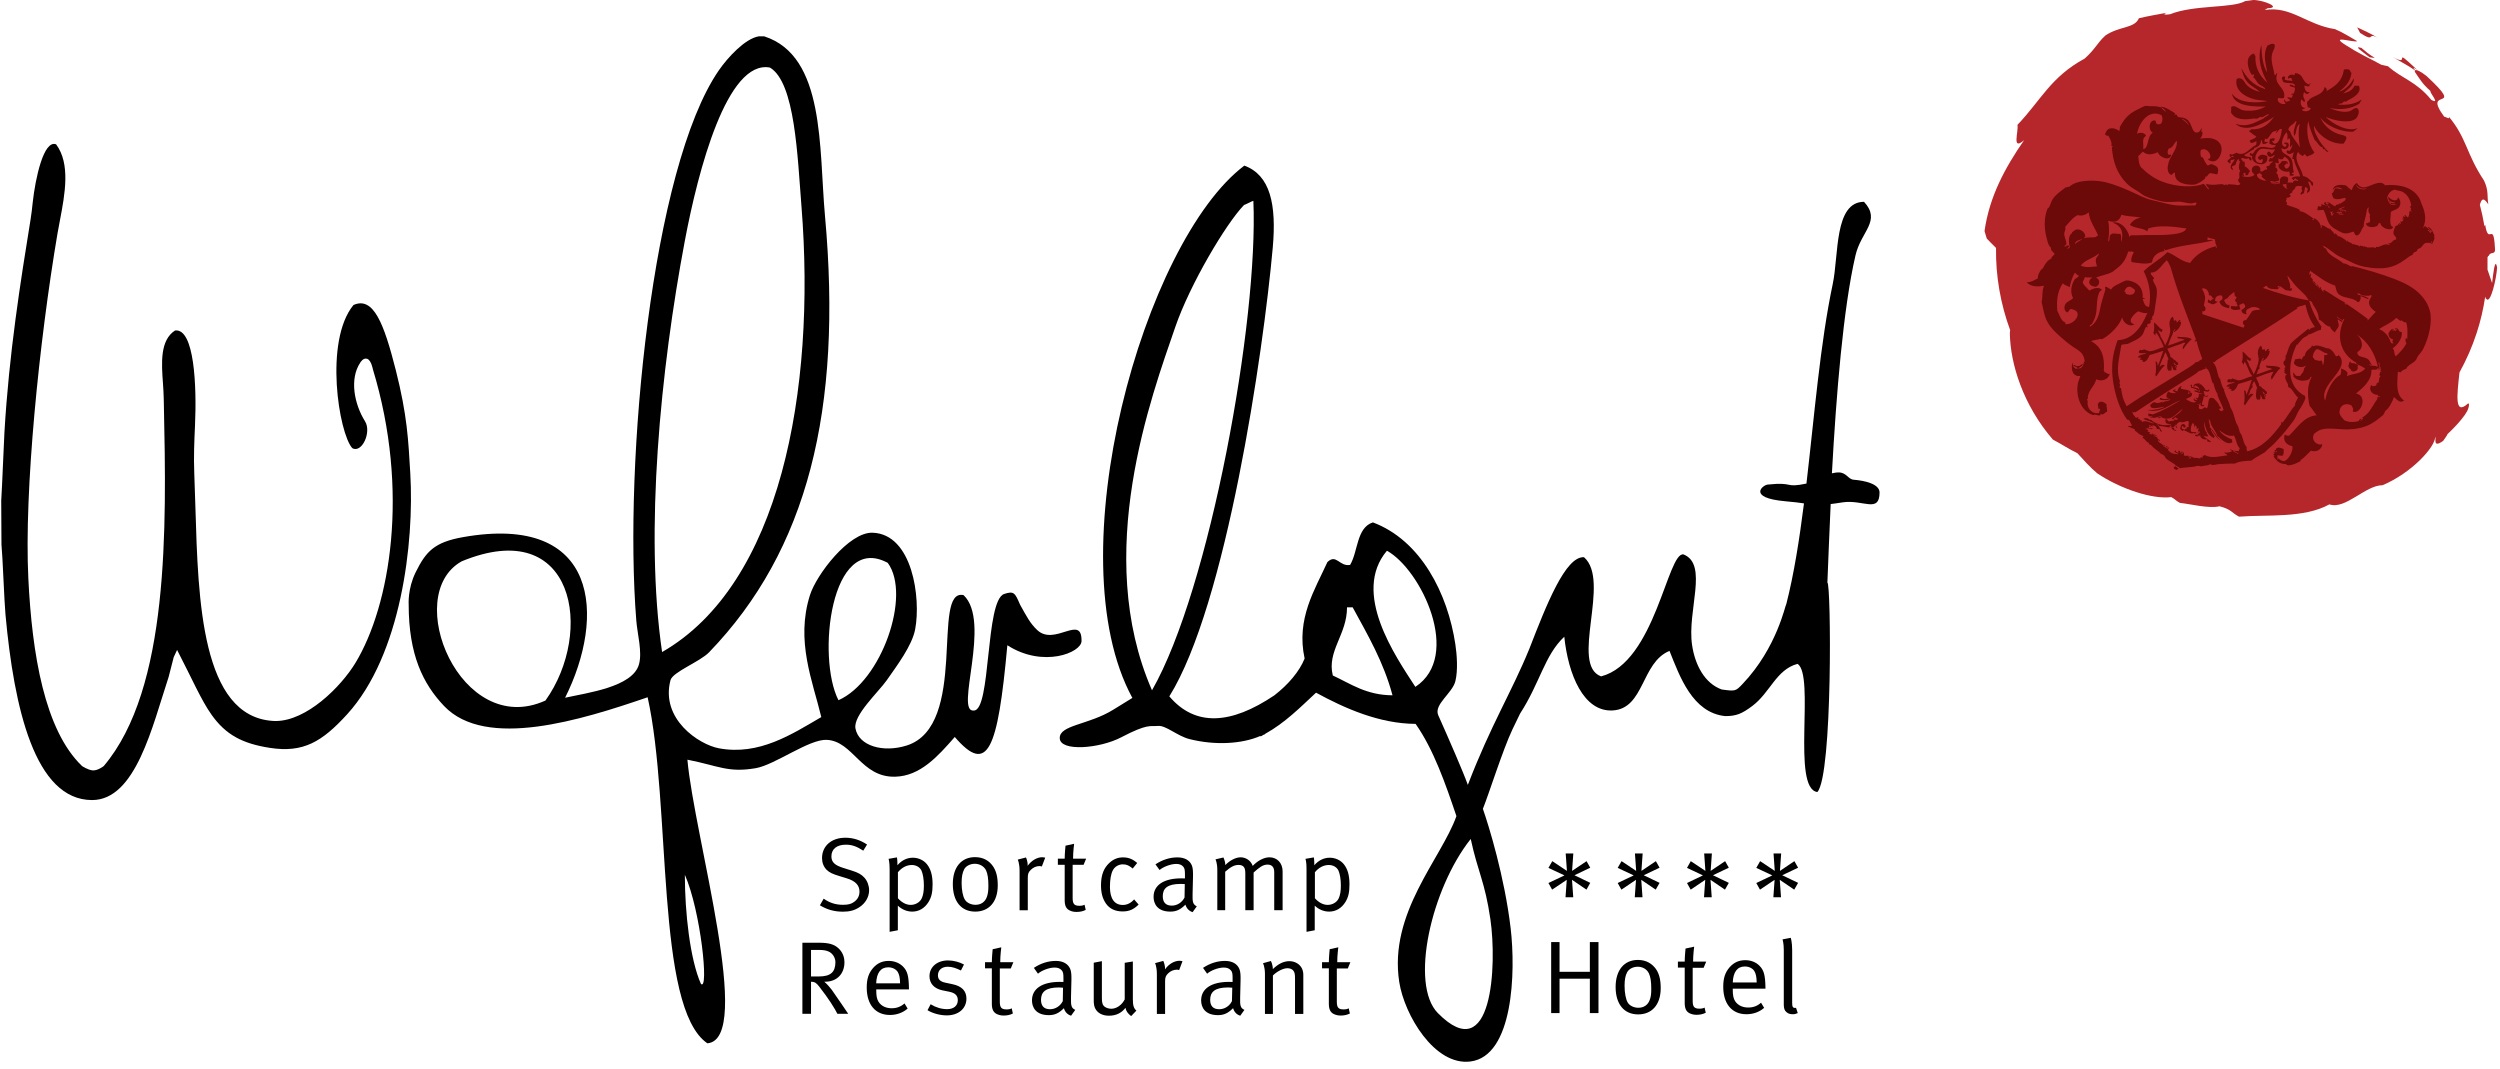 <svg width="255" height="109" viewBox="0 0 255 109" fill="none" xmlns="http://www.w3.org/2000/svg">
<path d="M241.702 5.848L242.23 5.907C241.61 5.531 241.241 5.213 240.864 4.888C239.926 4.603 241.141 5.389 241.702 5.848Z" fill="#B6272B"/>
<path d="M254.194 28.873L253.725 27.503C253.733 27.085 253.733 26.676 253.725 26.258C253.759 26.149 253.809 26.082 253.867 26.082C254.043 25.564 254.596 26.141 254.479 25.205C254.328 22.515 253.834 25.113 253.49 22.933C253.465 22.975 253.44 23.025 253.415 23.075C253.289 22.34 253.138 21.613 252.946 20.894C253.08 20.41 253.256 19.992 253.809 20.844C253.658 20.009 253.876 19.491 253.365 18.405C251.555 15.706 251.63 14.119 249.779 11.897C249.929 12.256 249.46 11.897 249.309 11.905C246.963 8.714 251.672 11.621 247.525 7.77C246.938 7.302 246.503 7.085 246.36 7.168C246.167 6.968 246.008 6.759 246.57 7.143C243.771 4.511 246.067 6.934 244.064 5.815C244.81 6.274 245.623 6.667 246.335 7.185C246.31 7.218 246.301 7.26 246.31 7.327C246.729 7.92 247.056 8.547 247.91 9.282C247.768 9.399 248.974 10.727 247.994 10.184C246.41 8.262 245.036 8.054 243.578 6.759L242.9 6.608C242.531 6.391 241.844 6.057 241.157 5.698C240.822 5.506 240.478 5.313 240.126 5.13C239.975 5.038 239.841 4.954 239.716 4.871C237.11 3.367 240.168 4.411 240.428 4.194C239.691 3.776 238.962 3.3 238.174 2.974C235.25 2.523 233.691 0.585 231.002 1.019L231.287 0.844C232.778 0.794 230.918 0.008 229.837 0L228.999 0.117C227.692 0.861 223.813 0.468 221.341 1.454C220.796 1.537 220.545 1.487 220.998 1.303C220.059 1.479 219.104 1.637 218.166 1.863C217.705 2.924 216.213 2.64 214.755 3.617C213.867 4.436 213.775 4.946 212.636 5.973C209.15 7.87 208.195 10.209 205.782 12.732C205.907 13.476 205.162 15.422 206.46 14.294C204.5 17.127 202.916 20.059 202.422 23.568L202.648 24.328C202.891 24.579 203.226 24.938 203.595 25.289C203.553 28.171 204.056 31.003 205.036 33.677C205.019 33.777 205.011 33.885 205.003 33.994C205.053 37.11 206.352 41.312 209.393 44.838C210.206 45.256 210.96 45.774 211.89 46.225C212.535 46.918 213.172 47.662 213.918 48.28C216.297 49.884 219.582 50.953 221.467 50.703C221.919 50.945 221.894 51.054 222.355 51.296C223.369 51.396 225.355 51.906 226.385 51.639C227.625 51.956 227.608 52.298 228.379 52.7C231.169 52.474 234.99 52.892 237.596 51.446C239.23 52.014 241.266 49.492 243.017 49.492C245.991 48.247 248.388 45.59 248.388 44.571C248.522 44.688 248.094 45.757 249.2 44.972C249.343 44.746 249.678 44.328 249.636 44.287C249.829 44.12 251.588 42.432 251.781 41.605C251.873 41.271 251.857 41.145 251.739 41.154C250.332 42.44 250.617 40.302 250.868 37.987C251.563 36.726 252.158 35.389 252.619 33.969C253.021 32.741 253.306 31.504 253.49 30.26C253.516 30.385 253.557 30.485 253.624 30.502C254.035 31.012 254.63 28.472 254.705 27.294C254.487 26.124 254.295 28.054 254.194 28.873Z" fill="#B6272B"/>
<path d="M242.541 3.868C241.871 3.434 241.142 3.133 240.43 2.791L240.731 3.359C242.323 4.411 241.402 3.225 242.541 3.868Z" fill="#B6272B"/>
<path d="M223.562 39.458C223.503 39.416 223.629 39.274 223.545 39.241C223.461 39.232 223.57 39.374 223.402 39.282C223.436 39.358 223.553 39.399 223.494 39.525C223.805 39.617 224.182 39.683 224.131 39.817C224.257 39.784 224.265 39.926 224.316 39.792C224.207 39.533 223.88 39.592 223.562 39.458Z" fill="#6C0909"/>
<path fill-rule="evenodd" clip-rule="evenodd" d="M232.653 11.98C232.678 12.231 232.829 12.415 232.703 12.741C232.552 12.916 232.284 12.858 232.125 13C232.184 12.716 232.561 12.432 232.653 11.98Z" fill="#6C0909"/>
<path fill-rule="evenodd" clip-rule="evenodd" d="M223.454 15.431C223.353 15.071 223.764 14.453 223.579 14.136C223.755 14.37 224.132 14.194 224.224 14.294C223.956 14.662 223.688 14.896 223.454 15.431Z" fill="#6C0909"/>
<path fill-rule="evenodd" clip-rule="evenodd" d="M223.411 18.138C223.168 17.887 223.009 17.787 223.051 17.578C223.134 17.11 224.081 17.469 223.872 17.945C223.788 18.138 223.637 18.079 223.411 18.138Z" fill="#6C0909"/>
<path fill-rule="evenodd" clip-rule="evenodd" d="M242.438 27.052C242.179 27.185 241.768 27.135 241.5 27.043C241.676 26.918 242.028 27.219 242.212 26.977C242.288 27.002 242.363 27.027 242.438 27.052Z" fill="#6C0909"/>
<path fill-rule="evenodd" clip-rule="evenodd" d="M210.296 19.591C210.171 20.017 209.794 20.209 209.609 20.802C209.66 20.334 210.053 19.925 210.296 19.591Z" fill="#6C0909"/>
<path fill-rule="evenodd" clip-rule="evenodd" d="M211.663 25.322C211.814 25.306 211.973 25.615 212.124 25.723C212.266 25.799 212.56 25.799 212.602 25.924C212.434 25.874 212.275 25.815 212.107 25.765C211.914 25.64 211.78 25.481 211.663 25.322Z" fill="#6C0909"/>
<path fill-rule="evenodd" clip-rule="evenodd" d="M216.407 30.861C216.549 30.987 216.608 31.162 216.884 31.212C216.809 31.287 216.733 31.363 216.658 31.438C216.549 31.404 216.549 31.321 216.407 31.304C216.373 31.17 216.331 31.045 216.407 30.861Z" fill="#6C0909"/>
<path fill-rule="evenodd" clip-rule="evenodd" d="M236.633 37.586C236.818 37.62 236.541 37.787 236.533 37.904C236.298 37.837 236.055 37.745 236.03 38.088C235.905 38.038 236.005 37.87 236.039 37.745C236.298 37.812 236.491 37.737 236.633 37.586Z" fill="#6C0909"/>
<path fill-rule="evenodd" clip-rule="evenodd" d="M221.854 47.545C221.988 47.629 222.131 47.704 222.214 47.812C222.147 47.854 222.064 47.862 222.022 47.946C221.846 47.888 221.703 47.812 221.72 47.654C221.779 47.645 221.829 47.62 221.854 47.545Z" fill="#6C0909"/>
<path fill-rule="evenodd" clip-rule="evenodd" d="M211.764 37.369C211.68 37.311 211.572 37.135 211.496 37.285C211.697 37.444 211.923 37.436 211.99 37.595C212.024 37.428 212.493 37.336 212.393 37.127C212.242 37.319 212.016 37.377 211.764 37.369ZM239.716 37.093C239.724 36.935 239.707 36.993 239.816 36.926C239.598 36.793 239.632 37.16 239.548 37.285C239.54 37.503 239.699 37.603 239.85 37.728C239.858 37.737 239.816 37.812 239.816 37.82C240.16 37.987 240.596 37.745 240.42 37.327C240.461 37.327 240.512 37.352 240.52 37.311C240.461 37.169 239.934 36.96 239.934 37.118C239.95 36.985 239.749 37.052 239.716 37.093Z" fill="#6C0909"/>
<path d="M237.008 20.702C237.016 20.727 237.016 20.752 237.025 20.769C237.033 20.736 237.041 20.71 237.008 20.702Z" fill="#6C0909"/>
<path d="M237.027 20.803C237.027 20.795 237.036 20.786 237.036 20.778C237.036 20.778 237.036 20.77 237.027 20.77C237.027 20.786 237.027 20.795 237.027 20.803Z" fill="#6C0909"/>
<path fill-rule="evenodd" clip-rule="evenodd" d="M212.393 37.127C212.493 37.336 212.024 37.428 211.99 37.595C211.923 37.436 211.697 37.444 211.496 37.286C211.571 37.144 211.68 37.319 211.764 37.378C212.016 37.378 212.242 37.319 212.393 37.127Z" fill="#6C0909"/>
<path fill-rule="evenodd" clip-rule="evenodd" d="M239.961 37.127C239.961 36.968 240.488 37.169 240.547 37.319C240.53 37.361 240.48 37.336 240.446 37.336C240.614 37.754 240.178 37.996 239.835 37.829C239.826 37.829 239.868 37.745 239.868 37.737C239.718 37.612 239.558 37.511 239.567 37.294C239.651 37.169 239.609 36.801 239.835 36.935C239.726 36.994 239.743 36.943 239.734 37.102C239.751 37.052 239.952 36.985 239.961 37.127Z" fill="#6C0909"/>
<path d="M223.562 39.458C223.503 39.416 223.629 39.274 223.545 39.241C223.461 39.232 223.57 39.374 223.402 39.282C223.436 39.358 223.553 39.399 223.494 39.525C223.805 39.617 224.182 39.683 224.131 39.817C224.257 39.784 224.265 39.926 224.316 39.792C224.207 39.533 223.88 39.592 223.562 39.458Z" fill="#6C0909"/>
<path d="M222.086 36.919C222.094 36.919 222.094 36.919 222.103 36.919C222.069 36.884 222.077 36.893 222.086 36.919Z" fill="#6C0909"/>
<path d="M248.202 24.111C248.261 24.119 248.311 24.136 248.319 24.052C248.185 23.743 248.051 23.25 247.624 23.134C247.733 23.342 247.917 23.485 248.076 23.576C247.984 23.61 247.967 23.802 247.825 23.743C247.925 23.568 247.582 23.618 247.674 23.451C247.8 23.451 247.825 23.693 247.934 23.585C247.758 23.384 247.498 23.134 247.314 23.042C247.289 23.159 247.23 23.217 247.155 23.234C247.573 22.34 247.297 21.463 247.004 20.811C246.928 20.652 246.895 20.452 246.819 20.31C246.132 19.015 244.607 18.773 243.217 18.898C243.284 18.756 243.049 18.756 242.99 18.672C242.06 18.455 241.063 19.75 240.41 18.681C240.15 18.739 239.932 19.157 239.882 19.399C239.63 19.265 239.488 19.073 239.295 18.915C238.709 18.798 237.988 18.806 237.93 19.458C238.047 19.057 238.659 18.99 238.91 19.332C238.726 19.291 238.457 19.19 238.206 19.207C238.022 19.407 238.072 19.625 237.837 19.733C237.879 19.909 237.938 20.084 238.022 20.235C238.533 20.435 238.834 20.218 239.228 20.176C239.346 20.427 239.027 20.569 238.876 20.652C238.843 20.677 238.784 20.753 238.742 20.761C238.659 20.778 238.617 20.719 238.55 20.744C238.566 20.736 238.65 20.811 238.625 20.819C238.55 20.845 238.106 20.869 238.256 21.045C237.829 20.978 237.821 20.694 237.402 20.619C237.293 20.811 237.561 20.636 237.511 20.753C237.477 20.869 237.377 20.828 237.318 20.886C237.435 20.753 237.175 20.811 237.226 20.711C237.268 20.627 237.293 20.761 237.326 20.694C237.142 20.56 237.1 20.636 237.05 20.769C237.159 21.028 237.418 20.853 237.586 21.07H237.594C237.586 21.07 237.586 21.07 237.586 21.07C237.603 21.087 237.611 21.112 237.628 21.128C237.553 21.354 237.377 20.961 237.586 21.07C237.31 20.928 237.008 20.945 236.698 20.786C236.782 20.845 236.84 20.911 236.757 21.053C236.69 21.087 236.581 21.053 236.472 21.012C236.396 21.212 236.304 21.237 236.463 21.354C236.363 21.438 236.354 21.22 236.296 21.396C236.597 21.529 236.748 21.354 237.025 21.438C237.385 22.173 237.326 22.875 238.147 23.334C238.441 23.501 238.583 23.593 238.818 23.702C239.371 23.944 239.664 23.718 240.083 23.618C240.158 23.768 240.142 23.961 240.401 24.019C240.762 23.969 240.845 23.367 241.097 23.108C241.08 22.766 241.248 22.306 241.34 21.897C241.407 21.605 241.373 21.229 241.633 21.154C241.491 21.513 241.625 21.73 241.775 21.939C241.566 21.997 241.884 22.398 241.683 22.699C241.465 22.641 241.491 22.891 241.323 22.733C241.34 23.292 242.236 23.209 242.521 23.017C242.571 22.849 242.638 22.716 242.798 22.758C242.831 23.25 243.937 23.668 244.113 23.142C244.08 23.217 244.054 23.058 243.937 23.075C243.686 22.707 243.878 22.106 243.862 21.621C244.063 21.438 244.566 21.396 244.741 21.062C244.909 20.736 244.859 20.393 244.599 20.126C244.507 20.711 243.761 20.335 243.627 20.059C243.46 20.519 244.08 20.627 244.323 20.677C244.147 20.869 243.912 20.569 243.82 20.711C243.803 20.836 244.348 20.895 244.473 20.828C244.256 20.986 243.837 20.936 243.677 20.669C243.703 20.602 243.803 20.669 243.811 20.569C243.686 20.468 243.677 20.602 243.602 20.602C243.644 20.418 243.476 20.335 243.51 20.126C243.577 19.725 243.954 19.366 244.306 19.349C244.356 19.349 244.499 19.433 244.574 19.433C245.429 19.516 245.831 20.26 245.956 20.97C245.797 20.986 245.906 21.053 245.797 21.162C246.09 21.12 245.814 21.463 245.847 21.471C245.898 21.362 246.015 21.521 245.948 21.605C245.923 21.58 245.814 21.438 245.772 21.546C245.755 21.797 245.73 22.014 245.613 22.189C245.479 22.139 245.412 21.872 245.236 21.972C245.261 22.031 245.395 22.039 245.328 22.148C245.186 22.098 245.177 22.014 245.06 22.064C245.311 22.181 244.909 22.24 245.093 22.423C245.16 22.357 245.01 22.231 245.152 22.248C245.16 22.474 245.102 22.649 244.842 22.59C244.775 22.733 245.035 22.758 244.859 22.841C244.783 22.641 244.624 22.808 244.783 22.916C244.658 22.941 244.599 22.749 244.557 22.841C244.616 22.875 244.574 22.958 244.607 23.008C244.457 22.891 244.482 23.1 244.356 23.025C244.23 23.334 244.088 23.585 244.138 23.844C244.18 24.052 244.423 24.128 244.423 24.328C244.39 24.387 244.348 24.387 244.381 24.462C244.038 24.403 243.979 24.888 243.627 24.813C243.552 24.98 243.77 24.829 243.761 25.005C243.175 24.788 243.041 25.097 242.63 25.139C242.689 25.164 242.739 25.147 242.781 25.139C242.68 25.264 242.186 25.072 242.379 25.306C241.868 25.097 241.658 25.398 241.197 25.122C241.139 25.105 241.13 25.189 241.08 25.18C241.005 24.971 240.921 25.197 240.736 25.022C240.711 25.072 240.703 25.155 240.644 25.139C240.678 24.997 240.041 24.938 239.982 24.88C240.007 24.888 240.024 24.93 239.966 24.921C239.815 24.688 239.429 24.721 239.413 24.495C239.404 24.621 239.337 24.654 239.237 24.587C239.253 24.529 239.329 24.57 239.354 24.529C239.019 24.395 238.818 24.094 238.457 24.094C238.34 23.777 238.39 24.036 238.198 23.81C238.122 23.802 238.139 23.902 238.156 23.944C237.997 23.685 237.938 23.585 237.687 23.401C237.737 23.418 237.77 23.342 237.72 23.309C237.486 23.468 237.1 22.883 236.731 22.991C236.882 23.075 236.815 23.226 236.731 23.292C236.74 22.833 236.472 22.507 236.078 22.24C236.036 22.357 236.028 22.532 235.868 22.423C235.902 22.206 235.969 22.532 236.002 22.315C235.575 22.022 235.056 21.555 234.519 21.538C234.536 21.479 234.595 21.496 234.612 21.421C234.167 21.145 233.581 21.053 233.204 20.869C233.397 20.753 233.212 20.585 233.129 20.502C233.229 20.452 233.279 20.235 233.187 20.176C233.372 20.176 233.564 20.168 233.648 19.976C233.707 19.875 233.439 19.934 233.556 19.8C233.64 19.767 233.665 19.633 233.79 19.675C233.824 19.282 234.075 19.441 234.142 19.048C234.377 18.906 234.578 18.965 234.846 19.023C234.704 19.249 234.762 19.299 234.846 19.466C234.804 19.558 234.519 19.784 234.721 19.867C234.804 19.834 234.838 19.708 234.955 19.75C235.098 19.508 235.072 19.148 235.131 19.065C235.257 19.123 235.399 19.182 235.399 19.299C235.357 19.433 235.282 19.583 235.324 19.675C235.885 19.483 235.516 18.823 235.408 18.514C235.793 18.539 235.651 18.839 235.86 18.956C236.011 18.931 235.86 18.764 235.961 18.647C235.592 18.422 235.5 18.062 234.896 17.954C234.779 17.152 233.874 16.358 234.41 15.473C234.469 15.665 234.653 15.798 234.863 15.915C234.947 15.882 234.989 15.765 235.072 15.732C235.223 15.782 235.181 15.924 235.341 15.966C235.584 15.823 235.885 15.815 236.069 15.556C235.441 14.721 235.19 13.493 235.433 12.331C235.558 13.025 235.835 13.651 236.095 14.278C236.405 14.504 236.547 14.988 236.941 15.046C236.916 15.105 236.933 15.155 236.941 15.197C237.041 15.247 237.117 15.247 237.184 15.222C237.117 15.372 237.385 15.539 237.502 15.473C237.058 15.072 236.631 14.487 236.388 14.027C236.195 13.668 235.969 13.192 236.036 12.824C236.43 13.752 237.737 14.754 239.061 14.646C239.161 14.437 239.362 14.253 239.329 13.986C239.144 13.768 238.818 13.768 238.533 13.676C237.561 13.351 236.891 12.582 236.664 11.939C237.192 12.816 238.843 13.526 240.049 13.426C240.167 13.267 240.359 13.25 240.46 13.066C239.496 13.518 237.863 12.599 237.209 11.922C238.181 12.331 239.63 12.615 240.267 12.123C240.577 11.88 240.77 11.145 240.376 11.02C240.175 10.953 239.899 11.27 239.681 11.337C239.103 11.513 238.315 11.329 237.603 11.011C238.826 11.262 239.84 11.086 240.669 10.569C240.669 10.376 240.929 10.301 240.845 10.176C240.209 10.61 239.421 10.752 238.508 10.66C238.566 10.527 238.751 10.594 238.893 10.535C238.96 10.51 239.019 10.376 239.103 10.351C239.178 10.335 239.228 10.393 239.295 10.368C239.346 10.343 239.413 10.268 239.488 10.234C239.932 10.009 240.954 9.499 240.611 8.764C240.435 8.697 240.351 8.797 240.175 8.722C239.924 9.265 239.471 9.399 239.019 9.533C239.237 9.282 239.672 9.04 239.89 8.68C239.991 8.513 240.15 8.213 240.066 7.995C239.731 8.706 239.094 9.215 238.591 9.349C239.128 8.914 239.723 8.43 239.857 7.436C239.697 7.352 239.773 7.202 239.614 7.11C239.463 7.026 239.237 7.076 239.077 7.085C238.902 8.396 238.055 8.839 237.318 9.29C237.377 9.09 237.268 8.965 237.108 8.873C236.966 9.666 236.086 9.733 235.625 10.076C235.508 10.159 235.55 10.226 235.458 10.268C235.206 10.393 235.374 10.727 235.391 10.936C235.475 10.995 235.701 10.978 235.692 11.086C235.55 11.387 234.963 11.446 234.771 11.187C234.93 11.153 235.072 11.086 235.19 10.978C234.746 11.12 234.519 10.435 234.779 10.109C234.846 10.209 234.922 10.427 235.098 10.36C235.148 10.168 234.947 10.025 234.93 9.808C234.922 9.683 234.963 9.491 235.014 9.391C235.098 9.474 235.156 9.566 235.341 9.599C235.408 9.549 235.634 9.449 235.558 9.374C235.206 9.558 234.98 8.881 235.072 8.722C235.257 8.814 235.382 8.789 235.533 8.822C235.558 8.672 235.634 8.622 235.684 8.522C235.55 8.396 235.609 8.664 235.508 8.614C234.771 8.371 235.005 7.502 234.092 7.461C234.05 7.519 234.067 7.711 233.975 7.67C233.79 7.511 233.296 7.67 233.363 8.02C233.506 8.037 233.556 7.862 233.765 8.004C233.673 8.121 233.925 8.238 233.782 8.254C233.522 8.179 233.338 8.263 233.036 8.112C233.078 7.979 233.154 7.828 232.986 7.803C232.844 7.753 232.793 7.87 232.735 7.97C232.81 8.096 232.81 8.254 232.902 8.371C233.413 8.589 234.059 8.305 234.1 8.806C233.866 8.731 233.79 8.622 233.564 8.63C233.472 8.864 233.883 8.839 234.059 8.939C234.134 9.09 234.042 9.324 233.958 9.549C233.841 9.533 233.749 9.574 233.648 9.599C233.707 9.641 233.899 9.624 233.857 9.716C233.832 9.792 233.807 9.867 233.782 9.942C233.656 10.009 233.43 9.883 233.288 9.934C233.338 10.059 233.531 10.109 233.589 10.226C233.497 10.36 233.305 10.31 233.187 10.393C233.062 10.343 233.112 10.209 233.02 10.143C232.877 10.376 233.112 10.418 233.129 10.577C232.827 10.736 232.157 10.435 232.374 9.992C232.592 10.017 232.81 10.059 232.969 9.984C233.237 8.906 231.813 8.68 232.291 7.494C232.123 7.411 232.173 7.745 231.997 7.645C231.93 6.993 231.57 6.266 231.754 5.489C231.83 5.18 232.09 4.904 232.014 4.537C231.662 4.361 231.511 4.578 231.285 4.645C230.724 5.681 231.201 6.667 231.235 7.394C230.774 6.6 230.69 5.606 230.657 4.587C230.196 6.074 230.699 7.377 231.285 8.447C230.456 7.736 229.987 6.842 230.054 5.673C229.869 5.665 230.037 5.481 229.869 5.464C228.914 5.773 229.299 7.101 229.668 7.619C229.802 7.686 229.836 7.502 229.911 7.645C229.911 7.803 229.894 7.77 229.794 7.853C230.087 8.012 230.162 8.405 230.439 8.605C230.724 8.806 230.975 8.839 231.076 9.107C229.702 8.664 229.082 7.828 228.612 6.926C228.746 7.452 228.889 7.995 229.266 8.421C229.593 8.781 230.095 8.998 230.498 9.366C229.752 9.198 229.165 8.789 228.939 8.363C228.755 8.029 228.42 7.878 228.143 8.062C227.9 9.09 228.813 9.825 229.903 10.117C230.397 10.251 230.883 10.226 231.277 10.318C230.297 10.51 228.378 10.602 227.657 9.549C227.867 10.928 230.112 10.886 231.101 10.861C230.699 11.095 230.171 11.27 229.677 11.287C229.375 11.295 228.981 11.32 228.663 11.204C228.269 11.062 227.967 10.677 227.573 10.903C227.59 11.07 227.599 11.237 227.548 11.437C227.976 12.323 229.149 12.206 229.861 12.089C229.987 12.072 230.104 12.123 230.204 12.106C230.338 12.081 230.456 11.955 230.556 11.922C230.598 11.905 230.657 11.972 230.69 11.964C231 11.897 231.218 11.613 231.436 11.663C231.294 11.872 230.958 11.939 230.9 12.081C230.028 12.457 229.274 13.05 227.992 12.624C228.822 13.309 229.769 13 230.38 12.749C230.917 12.524 231.528 12.231 231.939 11.914C231.377 12.766 230.632 13.259 229.593 13.184C229.593 13.376 229.425 13.25 229.383 13.367C229.635 13.551 229.827 13.76 230.146 13.91C229.995 14.245 229.609 14.127 229.434 14.42C229.626 14.412 229.484 14.57 229.626 14.579C229.852 14.604 229.978 14.428 230.179 14.412C230.121 14.554 230.196 14.629 230.112 14.787C229.467 15.063 229.015 16.032 228.118 15.581C227.909 15.656 227.758 15.848 227.431 15.707C227.381 15.848 227.498 15.89 227.423 16.049C227.548 16.049 227.699 15.723 227.842 15.991C227.8 16.082 227.64 15.94 227.59 16.007C227.506 16.258 227.255 16.183 227.196 16.475C227.28 16.525 227.423 16.734 227.54 16.634C227.465 16.559 227.498 16.433 227.548 16.291C227.733 16.383 227.783 16.208 227.95 16.275C227.758 16.609 227.222 17.068 227.749 17.344C227.816 17.169 227.599 17.143 227.674 16.976C227.783 16.893 227.934 16.893 228.026 16.793C228.101 16.5 228.185 16.233 228.411 16.224C228.252 16.475 228.403 16.3 228.47 16.492C228.344 16.884 228.319 17.219 228.503 17.444C228.244 17.737 228.604 18.104 228.26 18.355C228.353 18.48 228.361 18.647 228.529 18.739C228.319 18.981 228.193 18.856 227.909 18.831C227.85 18.823 227.339 18.789 227.322 18.789C227.205 18.806 227.213 18.923 227.129 18.923C227.146 18.923 227.146 18.814 227.062 18.806C227.004 18.798 226.928 18.906 226.844 18.881C226.836 18.881 226.769 18.781 226.677 18.781C226.384 18.773 226.015 18.864 225.663 18.848C225.462 18.839 225.244 18.823 225.051 18.747C224.976 19.023 225.32 19.09 225.311 19.324C225.018 19.182 225.018 18.898 224.758 18.747C223.82 19.148 221.985 19.098 220.519 18.514C219.756 18.213 218.994 17.686 218.6 17.252C218.533 17.185 218.432 17.127 218.407 17.093C218.105 16.684 218.164 16.283 218.097 15.907C218.34 15.773 218.348 15.615 218.583 15.473C219.052 15.924 219.723 15.698 220.108 15.523C220.209 16.041 221.398 16.517 221.465 15.765C221.398 15.757 221.34 15.815 221.164 15.765C221.046 15.523 221.088 15.356 221.222 15.138C221.616 15.122 221.75 14.612 222.018 14.361C222.077 14.537 222.027 14.779 221.976 14.946C221.817 15.498 221.356 16.032 221.197 16.575C221.08 16.976 220.988 17.578 221.432 17.837C221.616 17.862 221.641 17.561 221.851 17.628C221.75 18.681 222.974 18.898 223.887 18.831C224.339 18.656 224.574 18.53 224.943 18.179C224.984 18.096 224.909 18.071 224.901 18.012C225.177 18.121 225.202 17.72 225.403 17.678C225.613 17.628 225.94 17.795 226.166 17.778C226.4 17.118 226.174 16.926 225.512 16.726C225.395 16.793 225.303 16.901 225.127 16.851C225.068 16.734 224.984 16.617 224.901 16.483C224.842 16.392 224.716 16.099 224.691 16.066C224.658 16.032 224.532 16.049 224.515 16.007C224.431 15.84 224.415 15.389 224.498 15.306C224.565 15.239 224.767 15.214 224.867 15.23C225.227 15.289 225.604 15.832 225.412 16.149C225.37 16.216 225.253 16.124 225.219 16.283C225.94 16.784 226.467 16.133 226.585 15.439C226.669 14.938 226.451 14.487 226.023 14.27C225.479 13.994 224.951 14.077 224.381 14.136C224.632 14.044 224.783 13.317 224.507 13.434C224.54 13.309 224.641 13.142 224.515 13.092C224.423 13.467 224.147 13.568 223.937 13.501C223.56 13.376 223.552 12.524 223.074 12.181C222.806 11.989 222.622 11.997 222.203 11.947C222.069 11.889 222.069 11.763 221.993 11.68C221.868 11.579 221.909 11.813 221.784 11.713C221.859 11.663 221.876 11.621 221.842 11.538C221.432 11.312 220.812 10.828 220.317 10.894C220.619 10.995 220.963 11.262 220.887 11.429C220.829 11.245 220.535 11.187 220.485 11.003C220.033 10.786 219.739 10.844 219.354 10.836C218.952 10.819 218.918 10.727 218.591 10.886C218.491 10.936 218.374 11.003 218.231 11.07C217.754 11.295 217.427 11.471 217.041 11.822C216.723 12.114 216.463 12.54 216.229 12.941C216.229 13.041 216.22 13.342 216.145 13.359C215.801 13.083 215.324 12.983 215.014 13.192C214.855 13.292 214.813 13.534 214.704 13.685C214.787 13.793 214.888 13.868 215.047 13.844C215.24 14.127 215.449 14.57 215.357 14.879C215.424 14.913 215.525 14.913 215.525 14.98C215.466 14.971 215.416 14.963 215.408 15.038C215.525 16.517 215.927 17.678 216.899 18.681C217.217 19.006 217.527 19.199 218.022 19.491C218.273 19.641 218.483 19.85 218.717 19.959C219.262 20.218 219.982 20.443 220.56 20.552C221.122 20.652 221.733 20.577 222.144 20.569C222.596 20.552 223.032 20.744 223.468 20.753C223.686 20.753 223.878 20.61 224.08 20.702C224.012 20.736 223.979 20.845 223.945 20.953C223.158 20.928 222.286 21.053 221.348 20.853C220.762 20.736 219.974 20.51 219.505 20.41C218.793 20.251 218.256 19.942 217.578 19.633C216.698 19.24 215.768 18.839 214.838 18.605C213.799 18.338 212.5 18.388 211.754 18.647C211.486 18.739 211.193 18.915 211.009 19.098C210.925 18.94 210.858 19.174 210.707 19.098C210.229 19.499 209.735 19.767 209.358 20.343C209.207 20.585 209.149 20.903 208.989 21.162C208.947 21.229 208.897 21.17 208.855 21.27C208.311 22.607 208.629 24.052 208.981 25.022C209.115 25.063 209.023 25.222 209.207 25.239C209.123 25.565 209.45 25.69 209.584 25.907C209.475 26.058 209.207 26.2 209.232 26.383C208.847 26.534 208.587 26.927 208.361 27.386C208.059 27.495 207.749 28.347 207.892 28.372C207.615 28.497 207.196 28.823 206.719 28.781C207.154 29.291 207.942 29.249 208.487 29.149C208.244 29.784 208.386 30.218 208.244 30.803C208.394 31.43 208.462 31.831 208.604 32.298C208.671 32.532 208.746 32.666 208.864 32.875C209.157 33.418 209.584 33.827 210.129 34.32C210.523 34.679 210.984 35.055 211.344 35.306C211.746 35.582 212.173 35.782 212.408 36.141C212.55 36.359 212.659 36.676 212.626 36.968C212.626 37.019 212.609 37.077 212.584 37.136C212.601 37.085 212.617 37.027 212.626 36.968C212.626 36.935 212.609 36.902 212.567 36.885C212.542 37.127 212.433 37.411 212.257 37.528C212.131 37.62 211.83 37.562 211.796 37.578C211.821 37.57 211.838 37.654 211.738 37.612C211.578 37.536 211.453 37.395 211.419 37.211C211.402 37.144 211.503 37.052 211.369 37.044C211.218 37.72 211.436 38.456 212.19 38.347C212.131 38.598 212.014 38.79 211.955 39.065C211.671 40.444 212.307 42.006 213.522 42.34C213.581 42.357 213.589 42.273 213.64 42.282C213.774 42.299 214.017 42.407 214.209 42.365C214.31 42.299 214.226 42.307 214.268 42.19C214.511 42.449 214.695 42.023 214.922 42.006C214.955 41.73 214.838 41.53 214.871 41.246C214.612 40.979 214.176 40.828 214.008 41.162C213.916 41.346 214.067 41.413 214 41.655C214.059 41.697 214.251 41.68 214.209 41.772C214.167 41.889 214.134 42.006 214.092 42.132C213.338 42.265 212.785 41.563 212.961 40.878C212.886 40.853 212.86 40.803 212.852 40.745C213.02 40.736 212.944 40.502 212.969 40.385C213.145 39.65 213.64 39.391 213.816 38.681C214.36 38.982 215.114 38.69 215.198 38.088C215.072 38.297 214.913 37.988 214.645 37.963C214.662 37.904 214.67 37.854 214.586 37.846C214.679 36.567 214.486 35.431 213.296 34.805C213.573 34.654 214.042 34.663 214.218 34.562C214.243 34.546 214.318 34.612 214.352 34.604C214.67 34.512 215.081 34.161 215.299 33.969C215.734 33.585 216.229 33.025 216.463 32.365C216.505 32.866 217.209 33.443 217.72 33.067C216.782 32.883 217.77 31.914 218.097 31.755C218.449 31.889 218.793 31.989 219.035 31.914C218.365 33.51 217.46 34.646 216.002 34.696C215.718 35.431 215.516 36.25 215.458 36.993C215.416 37.57 215.441 38.238 215.516 38.79C215.718 40.21 216.187 41.764 216.983 42.825C217.184 42.658 217.368 43.301 217.452 43.368C217.368 43.577 217.201 43.351 217.025 43.477C217.477 43.71 217.913 43.786 217.728 43.903C218.105 44.145 218.131 44.304 218.633 44.487C218.617 44.579 218.55 44.571 218.533 44.654C218.834 44.772 218.935 45.164 219.211 45.172C219.195 45.214 219.178 45.264 219.17 45.306C219.454 45.34 219.555 45.582 219.647 45.657C219.974 45.916 220.175 46.033 220.351 46.233C220.426 46.317 220.552 46.325 220.728 46.451C220.812 46.517 220.854 46.693 220.929 46.76C221.206 47.035 221.926 47.345 221.884 47.462C222.027 47.562 222.261 47.62 222.337 47.754C222.856 47.67 223.418 47.67 223.929 47.578C223.878 47.553 224.306 47.453 224.574 47.587C224.599 47.52 224.741 47.512 224.842 47.52C224.884 47.437 225.294 47.52 225.395 47.353C225.403 47.286 225.412 47.353 225.529 47.395C225.772 47.487 226.04 47.361 226.291 47.345C226.861 47.294 227.439 47.278 227.95 47.286C228.411 47.035 229.124 47.01 229.635 46.985C230.062 46.66 230.54 46.417 231 46.142C231.327 45.791 231.729 45.515 232.064 45.147C232.534 44.646 232.994 44.162 233.405 43.602C233.631 43.301 233.866 43.042 234.008 42.808C234.201 42.499 234.318 42.115 234.536 41.797C234.754 41.463 235.014 41.037 235.181 40.569C235.098 40.544 235.089 40.494 235.139 40.402C233.187 39.408 233.321 37.127 234.268 35.13C234.352 35.197 234.511 35.08 234.402 35.03C234.419 35.064 234.813 34.579 234.863 34.537C235.081 34.328 235.332 34.32 235.441 34.128C235.919 34.053 236.254 33.71 236.731 33.652C236.748 33.543 236.715 33.46 236.79 33.326C236.237 32.499 235.793 31.613 235.525 30.644C233.966 30.402 232.215 29.859 230.833 29.374C230.95 29.291 231.051 29.165 231.201 29.149C231.386 29.558 231.914 29.458 232.324 29.508C232.408 29.424 232.467 29.308 232.559 29.241C232.416 29.157 232.433 29.383 232.324 29.366C232.349 29.291 232.358 29.224 232.333 29.174C232.718 29.09 233.078 29.767 233.38 29.608C233.363 29.617 233.279 29.558 233.304 29.533C233.472 29.733 233.615 29.658 233.832 29.6C233.631 29.617 233.883 29.399 233.757 29.374C233.723 29.424 233.673 29.45 233.589 29.416C233.682 28.881 233.363 28.564 233.321 28.096C233.539 28.389 233.757 28.639 233.95 28.898C234.067 29.049 234.176 29.165 234.31 29.308C234.57 29.583 234.871 29.825 235.139 30.118C235.29 30.285 235.366 30.485 235.516 30.636C235.584 30.703 235.709 30.703 235.776 30.77C235.852 30.845 235.877 31.012 235.961 31.129C236.279 31.597 236.505 32.006 236.522 32.599C237.016 32.783 237.142 33.267 237.678 33.318C237.703 33.593 238.047 33.81 238.173 33.919C238.206 33.685 238.474 33.535 238.541 33.251C238.6 32.967 238.382 32.749 238.457 32.582C238.591 32.691 238.776 32.775 238.91 32.875C238.985 32.541 238.323 32.574 238.365 32.257C238.457 32.457 238.793 32.541 238.969 32.699C239.002 32.624 238.994 32.457 239.119 32.549C238.206 34.328 238.759 36.141 240.351 37.002C240.225 37.136 240.493 37.077 240.443 37.177C240.77 37.286 241.013 37.436 241.256 37.587C240.795 38.163 239.991 38.096 239.371 38.364C239.438 38.213 239.438 38.105 239.438 37.988C239.253 37.77 239.044 37.679 238.776 37.578C238.809 37.77 238.843 37.971 238.709 38.247C237.955 38.614 237.335 39.817 237.167 40.862C236.438 39.199 239.924 37.612 238.533 36.208C238.483 36.425 238.39 36.217 238.281 36.375C238.114 36.066 237.938 35.74 237.561 35.548C237.494 35.515 237.393 35.548 237.326 35.523C236.874 35.373 236.346 35.105 235.952 35.331C235.961 35.214 235.743 35.256 235.709 35.306C235.768 35.331 235.818 35.314 235.86 35.306C235.584 35.59 235.131 35.765 235.098 36.292C234.88 36.292 234.821 36.626 234.754 36.726C234.788 36.45 234.251 36.643 234.084 36.659C234.067 36.852 234.042 36.818 233.966 37.019C234.159 37.478 234.947 37.587 235.24 37.227C235.089 37.445 235.19 37.378 235.031 37.553C234.947 38.071 234.771 38.038 234.62 38.364C234.511 38.288 234.36 38.397 234.235 38.339C234.075 38.263 234.05 38.155 233.95 37.996C233.757 38.222 234.126 38.28 233.891 38.322C234.209 38.898 235.098 38.948 235.567 38.664C235.625 38.564 235.651 38.397 235.785 38.439C235.265 39.441 235.382 40.519 235.575 41.388C235.843 41.697 236.061 42.04 236.296 42.365C235.047 42.441 234.352 43.585 233.497 44.429C233.313 44.454 233.196 44.429 233.036 44.329C232.869 44.947 233.137 45.348 233.832 45.523C233.908 46 233.447 46.894 232.994 47.035C232.634 46.994 232.626 46.935 232.4 46.743C232.374 46.81 232.358 46.902 232.266 46.843C232.408 46.735 232.19 46.534 232.349 46.426C232.525 46.517 232.601 46.434 232.768 46.509C233.011 46.325 232.902 46.1 232.944 45.824C232.651 45.657 232.408 45.599 232.182 45.724C232.224 45.958 231.905 45.866 232.023 46.066C232.039 45.983 232.106 45.974 232.064 46.083C232.199 46.208 232.14 45.941 232.24 45.991C232.249 46.3 231.93 45.983 231.88 46.175C232.148 46.133 231.922 46.317 231.855 46.409C232.098 46.484 231.981 46.451 231.905 46.576C232.24 47.019 232.492 47.345 233.196 47.336C233.221 47.487 233.271 47.395 233.447 47.47C233.908 47.428 234.293 47.219 234.679 47.027C234.645 47.002 234.637 46.969 234.662 46.919C235.056 46.693 235.357 46.284 235.718 45.974C236.321 46.183 236.849 45.782 236.874 45.306C236.338 45.498 235.701 44.897 236.019 44.287C236.069 44.178 236.48 43.928 236.597 43.877C237.251 43.585 238.349 43.769 239.103 43.794C240.024 43.827 240.829 43.677 241.457 43.418C242.119 43.142 242.588 42.741 243.099 42.315C243.15 42.165 243.25 42.115 243.275 41.931C243.677 41.689 244.021 40.962 244.188 40.494C244.381 40.653 244.591 40.953 244.926 40.979C245.026 40.987 245.152 40.837 245.253 40.887C244.306 40.26 244.532 39.04 244.582 37.904C244.674 37.929 244.758 37.963 244.85 37.988C245.001 37.795 245.194 37.687 245.412 37.628C245.621 37.202 246.099 37.094 246.392 36.76C246.509 36.626 246.535 36.45 246.643 36.3C246.811 36.066 247.029 35.874 247.171 35.582C247.8 34.328 248.118 32.691 247.842 31.697C247.657 31.029 247.339 30.519 246.886 30.051C246.191 29.332 245.37 28.89 244.188 28.439C242.814 27.912 241.239 27.453 239.672 27.077C239.731 27.119 239.924 27.102 239.882 27.194C239.48 27.077 239.396 26.86 239.044 26.876C238.466 26.358 237.46 26.066 237.259 25.356C236.983 25.322 237.033 25.122 236.874 25.03C237.578 25.314 238.064 25.932 238.759 26.233C239.656 26.617 240.259 27.035 241.172 27.21C242.085 27.386 242.965 27.436 243.736 27.252C244.641 27.027 245.127 26.609 245.789 26.133C245.881 26.066 245.998 26.049 246.082 25.982C246.132 25.941 246.149 25.815 246.199 25.774C246.283 25.698 246.417 25.698 246.501 25.623C246.56 25.565 246.56 25.464 246.618 25.414C246.71 25.339 246.836 25.331 246.92 25.264C247.138 25.055 247.238 24.771 247.523 24.771C247.674 24.804 247.766 24.704 247.959 24.813C247.976 24.688 247.951 24.637 248.076 24.604C248.076 24.704 247.9 24.888 248.076 24.905C248.085 24.754 248.52 24.211 248.202 24.111ZM237.913 22.031C237.829 22.014 237.821 21.914 237.779 21.989C237.754 21.839 237.863 21.63 237.553 21.621C237.611 21.588 237.871 21.638 237.971 21.555C237.871 21.63 237.863 21.788 237.888 21.822C237.946 21.83 237.955 21.755 237.971 21.705C238.156 21.855 237.829 21.822 237.913 22.031ZM239.304 21.588C239.153 21.58 239.195 21.471 239.052 21.454C238.902 21.479 238.826 21.688 238.834 21.83C238.994 21.864 238.927 21.73 239.077 21.855C238.784 21.939 238.709 21.847 238.483 21.864C238.499 21.822 238.55 21.847 238.583 21.847C238.6 21.805 238.541 21.797 238.508 21.772C238.541 21.638 238.776 21.897 238.809 21.772C238.675 21.58 238.466 21.788 238.298 21.655C238.424 21.638 238.508 21.529 238.7 21.638C238.818 21.68 238.65 21.371 238.776 21.413C238.96 21.454 238.751 21.471 238.767 21.605C238.902 21.697 238.885 21.488 238.927 21.413C238.717 21.279 238.659 21.429 238.491 21.371C238.667 21.204 238.927 21.187 239.128 21.078C239.195 21.187 238.893 21.195 238.818 21.27C238.826 21.454 239.371 21.362 239.304 21.588ZM240.351 18.814C240.418 19.148 241.122 19.399 241.382 19.148C241.289 19.499 240.309 19.282 240.351 18.814ZM223.258 12.799C223.074 12.532 222.806 12.306 222.488 12.106C222.814 12.156 223.191 12.507 223.258 12.799ZM217.971 13.668C218.231 12.29 219.312 11.128 220.477 11.755C220.661 12.056 220.611 12.899 219.991 12.632C219.848 12.557 219.957 12.348 219.806 12.281C219.128 12.256 219.119 13.309 219.588 13.543C218.968 13.852 219.211 15.155 218.608 15.205C218.684 14.746 218.407 14.102 218.893 13.868C218.826 13.518 218.181 13.451 217.971 13.668ZM234.1 12.398C234.126 12.348 234.193 12.39 234.251 12.398C234.075 12.933 233.841 13.501 234.025 13.86C234.302 13.534 234.142 12.866 234.57 12.649C234.369 13.543 234.503 14.278 234.586 15.03C234.276 14.462 233.757 14.011 233.589 13.376C233.397 13.384 233.539 13.225 233.397 13.217C233.506 12.741 234.025 12.691 234.1 12.398ZM226.61 30.143C226.643 30.16 226.727 30.318 226.694 30.46C226.677 30.511 226.652 30.552 226.61 30.577L226.375 30.753L226.384 30.778C226.384 30.794 226.459 31.07 226.719 31.229C226.786 31.271 226.886 31.312 227.004 31.354C227.171 31.404 227.322 31.43 227.322 31.438L227.364 31.446L227.414 31.162L227.347 31.145C227.28 31.12 227.104 31.053 227.012 30.928C226.92 30.803 226.878 30.661 226.861 30.602C226.928 30.561 227.113 30.452 227.196 30.402C227.238 30.377 227.28 30.327 227.322 30.26V30.268L227.372 30.176C227.397 30.168 227.439 30.143 227.515 30.076C227.682 29.926 227.825 29.825 227.892 29.775L227.95 30.201L227.976 30.21C228.059 30.252 228.143 30.302 228.152 30.318C228.152 30.335 228.118 30.377 228.093 30.41C228.018 30.519 227.925 30.644 228.001 30.719C228.051 30.77 228.118 30.836 228.16 30.87C228.152 30.878 228.135 30.895 228.135 30.912C228.126 30.928 228.126 30.97 228.152 31.003C228.185 31.053 228.235 31.162 228.26 31.212C228.219 31.229 228.135 31.262 228.009 31.254C227.816 31.246 227.64 31.204 227.632 31.204L227.599 31.196L227.54 31.388V31.413C227.54 31.421 227.59 31.538 227.766 31.588C227.808 31.605 227.85 31.605 227.892 31.613C228.152 31.638 228.462 31.555 228.478 31.555L228.529 31.538L228.512 31.496C228.453 31.371 228.378 31.162 228.436 31.087C228.512 31.079 228.579 31.037 228.629 31.003C228.713 30.953 228.78 30.912 228.847 30.962C228.931 31.02 228.998 31.129 229.006 31.221C229.015 31.262 229.006 31.321 228.964 31.371C228.855 31.496 228.654 31.597 228.654 31.597L228.629 31.605V31.63C228.629 31.638 228.646 31.906 228.839 31.973L229.115 32.064L229.149 31.989C229.149 31.989 229.056 31.922 229.098 31.772C229.157 31.588 229.165 31.555 229.291 31.513C229.35 31.496 229.392 31.471 229.45 31.438C229.551 31.379 229.651 31.329 229.802 31.321C230.003 31.312 230.028 31.321 230.196 31.363L230.322 31.396C230.447 31.438 230.489 31.538 230.506 31.597C230.313 31.597 229.785 31.622 229.693 31.78C229.609 31.931 229.182 32.541 229.115 32.633L228.897 32.691C228.889 32.691 228.763 32.749 228.78 32.95C228.797 33.092 228.897 33.167 228.956 33.192L228.839 33.426L224.641 32.039V31.722C224.658 31.73 224.666 31.739 224.683 31.739C224.808 31.78 224.909 31.73 224.951 31.597C225.018 31.404 224.884 31.246 224.792 31.171C224.825 31.029 224.959 30.427 224.909 30.218C224.808 29.775 224.649 29.541 224.574 29.45C224.641 29.424 224.775 29.391 224.909 29.441C225.01 29.475 225.102 29.541 225.177 29.65C225.328 29.876 225.311 30.076 225.303 30.084L225.294 30.143L225.353 30.126C225.353 30.126 225.412 30.11 225.479 30.135C225.529 30.151 225.571 30.193 225.596 30.243C225.655 30.36 225.747 30.435 225.814 30.477L225.613 30.544L225.487 30.711L225.219 30.536L225.185 30.836L225.638 31.029C225.814 31.087 226.107 30.861 226.141 30.836L226.216 30.778L226.124 30.761C226.124 30.761 226.107 30.761 226.082 30.753C225.99 30.728 225.889 30.661 225.906 30.544L226.065 30.502L225.948 30.46C225.948 30.46 225.94 30.46 225.94 30.452C225.948 30.435 225.956 30.41 225.973 30.393C226.174 30.084 226.526 30.118 226.61 30.143ZM216.388 21.905C217.108 22.114 217.687 22.056 218.374 22.198C217.904 22.256 217.527 22.499 217.242 22.925C217.678 23.309 218.608 23.234 219.01 23.593C219.052 23.56 219.069 23.409 219.153 23.292C220.234 22.933 221.784 23.117 223.015 23.301C222.873 23.702 222.178 23.827 221.633 23.894C220.393 24.044 219.111 23.936 217.829 24.002C217.578 24.019 217.259 23.894 217.217 24.203C217.092 23.643 216.689 22.908 215.969 22.707C215.81 22.666 215.65 22.666 215.475 22.699C216.421 23.042 216.648 23.743 216.354 24.712C216.304 24.287 216.43 24.22 216.287 23.852C215.919 23.91 215.483 23.668 215.257 23.969C215.123 24.144 215.248 24.362 215.081 24.654C214.997 24.529 215.089 24.236 215.106 23.969C215.131 23.476 215.131 22.941 215.03 22.515C215.726 22.758 216.178 22.566 216.388 21.905ZM210.632 23.159C211.042 22.707 211.411 22.189 211.922 21.939C212.416 22.073 212.743 21.889 213.053 21.663C213.128 22.582 213.707 23.242 214.017 24.052C213.933 23.994 213.799 24.169 213.782 24.169C213.472 24.27 212.969 24.144 212.542 24.311C212.609 24.27 212.634 24.161 212.701 24.119C212.684 23.677 212.232 23.367 211.847 23.401C211.721 23.409 211.495 23.568 211.361 23.685C211.335 23.702 211.344 23.81 211.319 23.819C210.942 23.986 211 24.821 211.118 25.189C211.092 25.356 210.942 25.272 210.9 25.414C210.774 25.264 211.143 25.239 211.017 25.055C210.841 25.005 210.724 25.072 210.632 25.18C210.447 25.047 210.757 25.055 210.774 24.88C210.791 24.579 210.556 24.228 210.556 23.869C210.548 23.585 210.774 23.342 210.632 23.159ZM211.629 28.472C211.218 29.115 211.159 29.892 211.453 30.393C211.294 30.644 210.766 30.736 210.623 31.112C210.523 31.379 210.539 31.697 210.866 31.881C211.051 31.755 211.017 31.605 211.235 31.505C211.679 31.605 211.981 31.78 211.914 32.165C211.821 32.708 211.159 33.1 210.724 33.067C210.623 33.059 210.657 32.975 210.682 32.9C210.196 32.749 210.079 32.09 209.836 31.689C209.785 30.761 209.785 29.851 210.397 28.898C210.59 29.099 210.9 29.174 211.118 29.282C211.143 28.982 211.369 28.221 211.645 27.82C211.805 27.904 211.788 28.071 212.048 28.096C211.955 28.33 211.763 28.355 211.629 28.472ZM211.645 24.921C211.629 24.529 212.14 24.512 212.374 24.362C212.274 24.546 211.821 24.654 211.645 24.921ZM212.232 27.085C212.735 26.459 213.514 26.367 214.075 25.849C214.1 26.066 213.857 26.183 213.799 26.4C213.707 26.709 213.849 26.91 213.891 27.169C213.363 27.202 212.777 27.352 212.232 27.085ZM216.807 29.951C216.823 29.842 216.782 29.633 216.656 29.8C216.698 29.667 216.832 29.383 216.966 29.308C217.301 29.115 217.477 29.366 217.77 29.567C217.779 30.084 217.293 30.176 216.807 29.951ZM218.55 30.511C218.583 30.427 218.709 30.536 218.759 30.477C218.801 30.385 218.608 30.402 218.55 30.36C218.617 29.7 218.315 29.073 217.712 28.806C217.527 28.723 217.209 28.589 216.932 28.606C216.698 28.614 216.329 28.848 216.069 28.973C215.768 29.115 215.449 29.274 215.34 29.533C215.123 29.45 215.022 29.299 214.746 29.241C214.662 29.391 214.787 29.441 214.737 29.583C214.545 30.252 214.302 30.928 214.193 31.58C214.075 32.248 213.799 32.967 213.179 33.326C213.07 33.176 213.321 33.117 213.371 33.042C213.497 32.85 213.648 32.541 213.74 32.223C213.958 31.438 213.774 30.711 214.117 29.825C214.193 29.709 214.293 29.625 214.402 29.567C214.025 29.165 213.422 29.475 213.095 29.642C212.902 29.341 212.517 29.14 212.433 28.781C212.5 28.589 212.609 28.497 212.651 28.263C212.944 28.355 213.154 28.263 213.43 28.313C212.944 28.556 212.944 29.165 213.723 29.249C214.184 29.191 214.302 28.48 213.774 28.33C214.268 28.096 214.913 28.029 215.458 27.737C215.617 27.645 215.793 27.461 215.994 27.319C216.53 26.91 216.849 26.417 217.083 25.64C217.301 25.723 217.402 25.573 217.653 25.723C217.494 26.016 217.293 26.484 217.427 26.734C218.164 26.835 218.935 27.002 219.505 26.759C219.58 26.032 220.183 25.707 220.72 25.623C220.787 25.573 220.803 25.531 220.72 25.473C220.762 25.364 220.879 25.506 220.896 25.531C222.395 24.98 224.163 24.93 225.73 24.52C225.563 24.387 225.42 24.529 225.152 24.479C225.227 24.353 225.118 24.32 225.194 24.195C225.403 24.345 225.655 24.303 225.956 24.437C225.856 24.587 226.023 24.604 225.956 24.738C226.007 24.888 226.216 25.314 226.065 25.314C226.057 25.272 226.04 25.23 226.065 25.164C226.032 25.155 226.007 25.147 225.973 25.13C225.001 25.348 223.929 25.982 223.392 26.818C222.488 26.692 221.792 25.949 221.072 25.723C220.326 26.484 219.404 26.91 218.658 27.662C219.17 28.706 219.463 29.867 219.211 31.304C218.709 31.304 218.692 30.811 218.55 30.511ZM216.916 41.438C216.899 41.43 216.874 41.329 216.857 41.321C216.514 40.644 216.463 40.385 216.338 39.558C216.287 39.542 216.262 39.592 216.203 39.558C216.22 39.508 216.195 39.283 216.262 39.316C216.254 39.124 216.095 39.057 216.245 38.898C215.785 37.745 216.17 36.567 216.371 35.214C216.446 35.089 216.916 35.122 217.033 35.08C217.611 34.763 218.206 34.621 218.558 34.094C218.717 33.852 218.734 33.493 218.943 33.318C218.994 33.334 218.985 33.384 219.052 33.401C219.103 33.318 218.91 33.234 219.094 33.008C219.203 33.142 219.496 32.866 219.337 32.683C219.387 32.608 219.488 32.633 219.555 32.574C219.605 32.449 219.404 32.641 219.446 32.499C219.672 32.44 219.48 32.44 219.513 32.298C219.521 32.265 219.639 32.181 219.647 32.165C219.723 31.998 219.781 31.622 219.806 31.404C219.873 30.786 220.133 29.825 219.924 29.257C219.823 28.998 219.597 28.731 219.597 28.48C219.647 28.489 219.697 28.497 219.706 28.422C219.773 28.322 219.312 27.988 219.379 27.887C219.429 27.703 219.538 27.812 219.672 27.779C220.25 27.553 220.493 27.035 220.963 26.584C221.088 26.517 221.021 26.668 221.147 26.692C221.147 26.793 221.432 27.244 221.432 27.352C222.127 29.842 223.091 32.198 223.979 34.587C223.971 34.721 223.87 34.688 223.862 34.821C223.878 34.972 223.954 34.704 224.054 34.796C224.23 35.506 224.373 35.907 224.624 36.584C224.565 36.76 224.373 36.668 224.314 36.843C224.197 36.877 224.096 36.943 223.962 36.952C223.602 37.328 222.848 37.72 222.253 38.105C220.552 39.174 218.482 40.36 216.916 41.438ZM217.879 42.641C217.728 42.424 217.494 42.257 217.494 41.956C217.519 42.023 217.619 42.148 217.687 42.023C217.712 42.031 217.737 42.04 217.762 42.048C217.77 42.056 217.787 42.056 217.795 42.065C219.304 41.037 221.03 39.976 222.638 38.948C223.208 38.581 223.937 38.205 224.289 37.846C224.415 37.829 224.515 37.779 224.624 37.737C224.716 37.654 224.834 37.645 224.959 37.628C225.026 37.528 224.934 37.511 224.984 37.42C225.06 37.445 224.968 37.553 225.06 37.578C225.487 37.862 225.462 38.648 225.722 39.124C225.764 39.132 225.764 39.082 225.789 39.057C225.755 39.166 225.99 39.918 226.132 40.11C226.149 40.135 226.241 40.126 226.25 40.143C226.266 40.176 226.157 40.16 226.157 40.16C226.157 40.26 226.275 40.544 226.359 40.736C226.484 41.054 226.727 41.43 226.811 41.864C226.744 41.839 226.702 41.864 226.669 41.906C226.61 41.873 226.585 41.914 226.568 41.956C226.442 41.923 226.467 41.814 226.317 41.789C226.375 41.705 226.426 41.622 226.534 41.647C226.501 41.672 226.467 41.697 226.509 41.722C226.627 41.63 226.434 41.413 226.291 41.346C226.459 41.363 226.266 41.179 226.291 41.212C226.216 41.071 225.864 40.636 225.713 40.603C225.127 40.444 225.345 41.137 225.118 41.655C225.018 41.555 224.951 41.588 224.808 41.555C224.658 41.814 224.147 41.847 224.306 41.388C224.331 41.304 224.239 41.271 224.138 41.246C224.029 41.154 224.348 41.254 224.331 41.313C224.356 41.237 224.381 41.154 224.406 41.079C224.473 41.045 224.39 41.363 224.515 41.413C224.691 41.48 224.808 41.43 224.867 41.271C224.281 41.53 224.85 40.669 224.758 40.419C224.926 40.41 225.127 40.569 225.253 40.36C225.135 40.268 225.077 40.511 224.875 40.327C224.867 40.218 224.792 40.051 224.767 39.867C224.884 39.884 225.202 40.043 225.32 39.876C225.361 39.792 225.361 39.725 225.294 39.692C225.294 39.817 225.194 39.842 224.934 39.751C224.867 39.517 224.649 39.358 224.473 39.174C224.423 39.191 224.406 39.249 224.331 39.216C224.364 39.191 224.39 39.166 224.406 39.115C224.088 39.074 223.686 39.149 223.736 39.458C223.837 39.483 223.845 39.333 223.912 39.299C224.138 39.416 224.373 39.517 224.314 39.776C224.415 39.809 224.322 39.943 224.415 39.984C224.314 39.951 224.021 39.767 223.82 39.834C223.82 39.867 223.845 39.884 223.837 39.926C224.08 39.968 224.39 40.168 224.783 40.185C224.624 40.193 224.49 40.243 224.281 40.151C224.255 40.335 224.314 40.519 224.13 40.619C224.012 40.619 224.046 40.536 223.945 40.519C223.996 40.594 223.979 40.694 224.138 40.711C224.096 40.845 223.954 40.778 223.828 40.736C223.853 40.669 223.811 40.636 223.837 40.569C223.627 40.711 223.845 41.004 224.063 40.945C223.744 41.204 223.317 40.92 222.974 40.72C223.166 40.527 223.702 40.544 223.56 40.093C223.443 40.06 223.325 40.018 223.208 39.984C223.158 40.101 223.434 40.101 223.275 40.176C223.175 40.227 223.166 40.043 223.183 39.934C223.284 39.968 223.392 40.001 223.493 40.035C223.325 39.725 222.798 39.751 222.454 39.659C222.496 39.583 222.488 39.533 222.412 39.517C222.446 39.475 222.488 39.45 222.555 39.475C222.588 39.333 222.379 39.525 222.412 39.383C222.253 39.517 222.119 39.659 222.102 39.926C222.002 39.892 221.893 39.859 221.792 39.826C221.8 39.692 221.918 39.776 221.96 39.709C221.8 39.65 221.75 39.801 221.625 39.817C221.658 39.934 221.775 40.018 221.976 40.06C221.792 40.151 221.382 40.11 221.164 39.926C221.105 40.026 220.694 40.628 221.289 40.611C221.038 40.694 220.686 40.77 220.393 40.578C220.284 40.603 220.301 40.653 220.292 40.761C220.694 40.862 221.155 40.837 221.34 40.711C221.331 40.753 221.373 40.745 221.382 40.728C221.298 40.953 220.778 40.862 220.586 41.071C220.544 41.045 220.577 40.987 220.586 40.945C220.334 41.087 220.058 41.179 219.748 41.02C219.597 41.012 219.144 41.446 219.346 41.321C219.253 41.914 220.502 41.48 220.795 41.488C220.276 41.747 219.681 41.847 219.01 41.814C220.401 42.215 221.34 41.196 222.429 40.82C221.524 41.371 220.602 41.898 219.597 42.265C219.429 42.24 219.253 42.182 219.103 42.19C219.136 42.265 219.136 42.365 219.144 42.457C219.253 42.482 219.605 42.416 219.572 42.599C219.413 42.474 219.32 42.591 219.186 42.474C219.555 42.816 220.125 42.491 220.493 42.424C220.401 42.574 220.192 42.516 220.083 42.633C220.234 42.675 220.359 42.675 220.418 42.524C221.348 43.109 222.018 42.165 222.622 41.689C222.404 42.132 221.884 42.399 221.532 42.666C221.549 42.708 221.583 42.75 221.625 42.783C221.708 42.725 221.8 42.666 221.868 42.557C221.951 42.608 222.027 42.675 222.169 42.7C222.127 42.741 222.06 42.741 221.985 42.725C222.404 42.967 221.901 42.75 221.7 42.808C221.717 42.85 221.75 42.892 221.792 42.925C221.65 42.9 221.407 42.942 221.214 42.992C221.08 42.942 221.113 42.808 220.988 42.75C220.921 42.75 220.912 42.858 220.803 42.775C220.937 42.867 220.837 43.084 220.971 43.176C221.18 43.284 221.449 43.184 221.457 43.418C221.356 43.401 221.398 43.318 221.273 43.318C220.812 43.485 219.84 43.276 219.379 42.791C219.329 42.783 219.32 42.85 219.304 42.892C219.22 42.658 218.793 42.583 218.625 42.716C218.918 42.908 219.471 42.975 219.714 43.201C219.354 43.159 218.868 42.825 218.524 43.034C218.432 43.025 218.466 42.959 218.482 42.892C218.415 42.925 218.323 42.892 218.29 42.825C218.315 42.741 218.131 42.758 218.072 42.708C218.105 42.683 218.131 42.658 218.147 42.608C218.022 42.532 217.938 42.566 217.879 42.641ZM228.353 46.025C228.177 45.983 228.043 46.016 227.858 45.949C227.959 46.091 228.21 46.158 228.353 46.284C228.319 46.284 228.302 46.309 228.26 46.3C228.093 46.142 227.699 46.092 227.816 45.941C227.707 45.899 227.557 45.883 227.515 45.799C227.448 45.933 227.59 45.949 227.707 45.991C227.49 46.15 227.205 46.192 226.878 46.15C226.886 46.25 227.029 46.292 227.163 46.325C227.155 46.342 227.155 46.35 227.146 46.367C226.953 46.317 227.163 46.442 227.247 46.442C226.618 46.484 225.563 46.835 224.892 46.409C224.758 46.426 224.85 46.568 224.624 46.451C224.767 46.593 224.607 46.509 224.666 46.718C224.549 46.593 224.465 46.635 224.398 46.76C224.197 46.743 223.937 46.668 223.853 46.71C223.795 46.668 223.61 46.685 223.635 46.593C223.585 46.593 223.409 46.651 223.51 46.726C223.418 46.743 223.258 46.802 223.208 46.718C223.325 46.676 223.459 46.668 223.56 46.576C223.376 46.476 223.334 46.635 223.175 46.584C223.225 46.517 223.3 46.593 223.25 46.484C223.074 46.459 222.957 46.551 222.747 46.451C222.814 46.242 222.747 46.108 222.538 46.041C222.521 46.175 222.429 46.142 222.471 46.233C222.605 46.342 222.538 46.066 222.638 46.117C222.613 46.183 222.655 46.217 222.63 46.284C222.588 46.3 222.529 46.292 222.462 46.275C222.404 46.175 222.345 45.841 222.161 46.008C222.253 46.025 222.186 46.217 222.178 46.225C222.11 46.175 222.06 46.05 221.96 46.108C221.909 46.016 222.069 45.991 221.884 45.958C221.851 45.941 221.842 45.958 221.834 45.983C221.901 46.041 221.784 45.991 221.767 46.05C221.851 46.175 222.119 46.217 222.236 46.334C221.717 46.309 221.432 46.267 221.13 45.891C221.139 45.807 221.189 45.799 221.222 45.749C221.247 45.615 221.072 45.59 221.004 45.507C220.929 45.523 220.854 45.615 220.954 45.657C220.979 45.548 221.105 45.624 221.189 45.732C220.971 45.858 220.829 45.498 220.694 45.532C220.703 45.398 220.845 45.523 220.862 45.415C220.778 45.406 220.694 45.373 220.669 45.482C220.577 45.256 220.209 45.181 220.108 44.955C220.116 44.947 220.116 44.93 220.116 44.913C220.217 44.863 220.175 44.955 220.309 44.98C220.351 44.847 220.2 44.822 220.074 44.78C220.175 44.671 219.823 44.454 219.656 44.471C219.79 44.329 219.924 44.487 220.108 44.529C219.831 44.362 219.84 44.287 219.538 44.304C219.597 44.27 219.597 44.237 219.521 44.212C219.404 44.162 219.58 44.354 219.446 44.312C219.379 44.287 219.32 44.27 219.253 44.245C219.211 44.145 219.27 44.195 219.304 44.086C219.211 44.061 219.119 44.028 219.027 44.003C219.237 43.852 219.027 43.777 218.809 43.761C218.851 43.677 219.002 43.794 219.019 43.652C219.237 43.744 219.387 43.819 219.588 43.752C219.488 43.568 219.278 43.811 219.161 43.61C219.17 43.535 219.253 43.527 219.203 43.493C219.228 43.443 219.312 43.485 219.27 43.56C219.329 43.577 219.329 43.468 219.413 43.518C219.421 43.426 219.228 43.443 219.153 43.393C219.253 43.284 219.438 43.468 219.58 43.527C219.597 43.46 219.488 43.46 219.538 43.385C219.79 43.376 219.982 43.527 219.982 43.744C220.108 43.794 220.167 43.727 220.309 43.802C220.301 43.928 220.343 44.02 220.527 44.045C220.451 43.811 220.242 43.652 220.175 43.418C219.982 43.543 220.259 43.293 219.982 43.351C220.074 43.209 220.234 43.385 220.242 43.477C220.401 43.368 221.759 43.802 221.281 43.468C221.172 43.376 221.432 43.477 221.49 43.493C221.415 43.744 221.809 44.011 222.002 43.919C221.951 43.836 221.884 43.869 221.742 43.794C221.851 43.644 221.65 43.652 221.549 43.602C221.599 43.552 221.692 43.585 221.767 43.585C221.733 43.41 221.909 43.468 221.868 43.276C222.002 43.368 221.817 43.627 222.094 43.652C222.077 43.552 221.976 43.502 221.96 43.393C222.06 43.184 222.203 43.067 222.387 43.017C222.513 43.184 222.948 42.959 223.191 42.934C223.351 43.067 223.108 43.41 223.3 43.527C223.191 43.527 222.923 43.602 223.066 43.71C222.873 43.71 222.932 43.894 222.546 43.719C222.563 43.627 222.529 43.552 222.596 43.435C222.722 43.46 222.663 43.568 222.756 43.61C223.049 43.669 222.957 43.251 222.663 43.234C222.58 43.276 222.504 43.343 222.429 43.418C222.37 43.51 222.488 43.518 222.504 43.568C222.488 43.61 222.429 43.593 222.379 43.568C222.337 43.761 222.446 43.877 222.638 43.953C222.722 43.953 222.714 43.761 222.848 43.844C222.974 43.944 222.731 43.811 222.747 43.894C223.041 43.961 223.552 44.362 223.736 44.17C223.769 44.078 223.87 44.203 223.837 44.245C223.929 44.262 223.962 44.153 224.038 44.145C223.92 43.986 223.686 44.136 223.476 44.011C223.426 43.736 223.485 43.351 223.677 43.134C223.786 43.251 223.828 43.401 223.837 43.568C223.962 43.577 223.853 43.435 223.904 43.376C224.071 43.443 224.079 43.585 224.038 43.761C224.172 43.836 224.13 43.56 224.281 43.669C224.155 43.761 224.272 44.028 224.13 44.136C224.247 44.22 224.23 44.036 224.272 43.969C224.398 43.978 224.314 44.103 224.44 44.111C224.264 44.086 224.255 44.395 224.012 44.228C224.004 44.329 224.255 44.304 224.255 44.395C224.147 44.454 224.021 44.279 223.878 44.362C223.954 44.638 224.339 44.479 224.431 44.37C224.331 44.613 224.783 44.922 225.11 44.805C225.16 44.863 225.169 44.938 225.102 44.972C225.253 45.089 225.328 45.047 225.529 45.114C225.395 44.822 224.892 44.721 224.758 44.437C224.951 44.513 225.102 44.521 225.253 44.513C225.202 44.412 225.177 44.295 225.043 44.228C225.06 44.178 225.11 44.187 225.118 44.128C224.892 44.02 224.808 43.41 224.8 42.992C225.001 43.644 225.068 44.362 225.873 44.713C225.797 44.613 225.847 44.646 225.898 44.504C225.772 44.245 225.521 44.053 225.504 43.736C225.839 44.17 226.023 44.68 226.601 44.989C226.04 44.596 225.898 43.986 225.387 43.568C225.512 43.452 225.236 43.034 225.311 42.733C225.403 42.766 225.353 43.034 225.454 42.95C225.454 43.452 226.015 43.936 226.166 44.471C226.467 44.629 227.02 45.456 227.674 45.131C227.766 44.989 227.599 44.98 227.682 44.83C227.163 44.638 226.61 44.312 226.35 43.886C226.568 44.02 227.18 44.546 227.674 44.446C227.917 44.554 227.783 44.404 227.766 44.304C228.126 44.713 228.059 45.348 228.462 45.732C228.378 45.841 228.436 45.841 228.361 45.916C228.361 45.933 228.378 45.966 228.353 46.025ZM234.268 31.404C234.385 31.279 234.712 31.187 234.813 31.196C234.838 31.204 235.123 31.062 235.148 31.07C235.399 32.048 235.525 32.499 236.153 33.401C236.137 33.284 235.5 33.551 235.584 33.602C235.609 33.56 235.625 33.61 235.617 33.635C235.584 33.635 235.558 33.66 235.525 33.652C235.491 33.61 235.516 33.543 235.433 33.526C234.871 34.036 234.159 34.504 233.631 35.08C233.33 35.657 233.346 35.966 233.103 36.384C233.129 36.434 233.162 36.492 233.187 36.551C233.011 36.484 233.154 36.651 233.078 36.743C232.743 36.927 232.994 37.303 233.103 37.344C233.112 37.436 233.078 37.628 233.011 37.495C232.902 37.62 233.137 37.562 233.095 37.662C232.852 37.712 233.145 37.879 232.986 37.996C233.07 38.054 233.12 38.138 233.246 38.172C233.237 38.188 233.237 38.197 233.229 38.213C232.886 38.372 233.271 39.04 233.338 39.115C233.397 39.182 233.363 39.391 233.405 39.458C233.447 39.525 233.598 39.575 233.665 39.633C233.891 39.867 234.184 40.41 234.402 40.536C234.276 40.87 234.092 41.02 234.092 41.355C233.749 41.714 233.33 42.441 232.86 43.067C232.802 43.059 232.76 43.101 232.684 43.059C232.668 43.126 232.634 43.201 232.726 43.209C231.821 44.454 230.707 45.732 229.165 46.041C229.249 45.966 229.082 45.724 229.174 45.607C228.755 45.197 228.83 44.529 228.462 44.095C228.386 43.727 228.269 43.393 228.068 43.101C228.093 43.034 228.068 42.984 228.026 42.95C227.883 42.466 227.775 41.964 227.498 41.547C227.414 41.087 227.163 40.678 227.037 40.344C226.962 40.135 226.836 39.834 226.836 39.725C226.836 39.725 226.945 39.751 226.928 39.709C226.92 39.684 226.819 39.692 226.803 39.667C226.66 39.458 226.417 38.664 226.451 38.547C226.434 38.581 226.426 38.631 226.384 38.614C226.116 38.105 226.149 37.278 225.705 36.977C225.722 36.935 225.764 36.96 225.797 36.96C225.898 36.935 225.981 36.868 226.04 36.768C228.805 34.98 231.62 33.284 234.36 31.438C234.318 31.421 234.293 31.413 234.268 31.404ZM230.213 17.812C230.255 17.653 230.456 17.795 230.481 17.603C230.498 17.686 230.707 17.787 230.732 17.887C230.741 17.929 230.674 17.979 230.657 17.962C230.824 18.204 230.925 18.196 231.151 18.422C230.917 18.48 230.162 18.221 230.213 17.812ZM231.176 16.985C231.134 17.118 231.302 17.143 231.227 17.294C230.925 17.219 230.866 17.611 230.531 17.461C230.749 16.709 229.584 16.701 229.693 17.436C229.727 17.645 229.886 17.695 229.961 17.82C229.76 18.054 229.149 18.129 228.679 17.954C228.763 17.837 228.763 17.929 228.872 17.971C228.998 17.937 228.73 17.795 228.881 17.628C229.006 17.603 229.015 17.795 229.056 17.686C229.182 17.762 228.981 17.77 228.998 17.862C229.459 17.979 229.249 17.578 229.517 17.486C229.383 17.294 229.191 17.052 228.948 16.951C228.989 16.759 228.973 16.592 228.914 16.442C228.855 16.458 228.83 16.534 228.746 16.492C228.813 16.325 228.545 16.316 228.612 16.149C228.839 16.041 229.107 16.341 229.316 16.124C229.484 16.174 229.367 16.375 229.635 16.375C229.777 15.765 229.023 16.149 228.931 15.798C229.274 15.64 229.559 15.372 229.911 15.222C229.936 15.172 229.928 15.138 229.894 15.122C230.288 15.005 230.632 14.813 230.615 14.27C230.833 14.345 230.64 14.629 230.875 14.696C231.051 14.671 231.218 14.637 231.336 14.495C231.327 14.412 231.118 14.554 230.958 14.42C230.992 14.32 231.025 14.211 231.059 14.102C231.084 14.153 231.143 14.186 231.227 14.203C231.478 13.986 231.62 13.601 231.872 13.426C231.981 13.351 232.148 13.426 232.215 13.292C232.425 13.359 232.106 13.392 232.131 13.559C232.383 13.518 232.416 13.05 232.752 13.167C232.668 13.693 232.55 14.612 232.014 14.662C231.872 14.587 231.754 14.495 231.771 14.336C231.83 14.353 231.888 14.37 231.947 14.395C231.972 14.303 232.006 14.219 232.031 14.127C231.813 14.044 231.704 14.178 231.528 14.161C231.495 14.328 231.486 14.478 231.47 14.637C231.679 14.796 231.93 14.804 232.157 14.813C231.922 15.255 231.436 15.046 231.059 14.996C230.456 14.921 230.137 15.13 229.794 15.681C229.651 15.681 229.643 15.673 229.526 15.598C229.425 15.573 229.551 15.732 229.45 15.823C229.542 15.857 229.635 15.882 229.718 15.907C229.534 16.851 231.511 17.21 231.252 15.907C230.908 15.773 230.565 15.648 230.297 16.091C230.355 16.183 230.38 16.3 230.565 16.325C230.615 16.3 230.615 16.191 230.791 16.25C230.841 16.333 230.757 16.492 230.724 16.625C229.677 16.709 230.028 15.565 230.531 15.23C230.824 15.038 231.662 15.347 232.064 15.23C231.947 15.406 231.863 15.665 231.662 15.698C231.578 15.498 231.386 15.331 231.243 15.615C231.227 15.79 231.361 15.94 231.47 15.982C231.687 16.066 231.838 15.832 232.023 15.815C231.981 16.016 231.821 16.007 231.763 16.174C231.687 16.149 231.612 16.124 231.537 16.099C231.528 16.291 231.352 16.325 231.419 16.458C231.595 16.542 231.662 16.392 231.855 16.5C231.687 16.584 231.47 16.742 231.47 16.918C231.31 16.91 231.344 16.943 231.176 16.985ZM232.559 18.672C232.475 18.764 232.207 18.706 232.023 18.798C231.888 18.756 231.754 18.706 231.62 18.664C231.671 18.572 231.847 18.722 231.947 18.722C232.165 18.722 232.333 18.647 232.525 18.614C232.307 18.505 231.956 18.773 231.553 18.547C231.654 18.388 231.863 18.547 231.997 18.539C232.157 18.53 232.307 18.438 232.433 18.43C232.601 18.263 232.257 18.021 232.366 17.862C232.274 17.795 232.291 17.678 232.14 17.636C232.383 17.503 232.349 17.152 232.073 17.068C232.215 16.834 232.064 16.751 232.081 16.575C232.224 16.642 232.341 16.642 232.458 16.651C232.425 16.492 232.349 16.358 232.425 16.149C232.592 16.325 232.944 16.3 232.978 15.982C233.539 16.158 233.824 16.993 233.229 17.202C233.028 17.152 233.036 17.001 232.986 16.876C233.053 16.843 233.145 16.834 233.154 16.684C233.246 16.592 233.263 16.809 233.346 16.701C233.439 16.358 232.886 16.408 232.735 16.45C232.668 16.609 232.559 16.701 232.441 16.751C232.224 17.269 233.062 17.636 233.489 17.486C233.547 17.603 233.564 17.745 233.556 17.904C233.723 17.945 233.883 17.954 233.975 17.845C234.017 17.753 233.824 17.77 233.765 17.728C233.79 17.578 233.925 17.645 233.975 17.544C233.774 17.026 233.983 16.433 233.573 16.032C233.279 15.74 232.659 15.665 232.726 15.113C233.43 15.581 233.816 14.336 233.003 14.562C232.902 14.721 233.229 14.671 233.229 14.787C233.221 14.921 233.129 14.879 233.112 14.996C232.416 14.829 232.944 13.835 233.204 13.493C233.372 13.668 233.321 13.952 233.313 14.219C233.43 14.311 233.422 14.144 233.464 14.069C233.732 14.27 233.489 14.729 233.606 15.005C233.698 14.963 233.757 14.863 233.799 14.721C233.866 14.971 233.623 15.247 233.522 15.422C233.439 15.406 233.447 15.339 233.355 15.322C233.271 15.306 233.279 15.464 233.204 15.473C233.388 15.89 233.757 15.648 233.975 15.523C233.874 15.765 233.866 15.957 233.816 16.166C233.816 16.308 233.958 16.141 233.983 16.266C234.1 16.893 234.461 17.394 234.612 18.004C234.285 17.979 233.975 17.979 233.765 18.171C233.749 18.263 233.916 18.263 233.899 18.363C234.033 18.405 234.017 18.154 234.151 18.196C234.184 18.313 234.436 18.321 234.41 18.48C234.134 18.355 233.933 18.388 233.857 18.647C233.656 18.589 233.506 18.639 233.321 18.622C233.422 18.397 233.405 18.23 233.346 18.087C232.768 17.795 232.45 18.179 232.559 18.672ZM232.802 18.848C232.927 18.789 233.062 18.773 233.221 18.789C233.263 18.923 233.12 19.165 233.33 19.215C233.212 19.324 233.103 19.115 232.969 19.098C233.003 19.073 233.045 19.04 233.053 18.981C232.886 19.14 232.927 18.915 232.802 18.848ZM236.69 36.81C236.522 36.81 235.894 36.734 236.044 36.501C235.726 36.651 236.011 35.724 236.338 35.607C236.698 35.657 237.016 36.041 237.427 36.058C237.326 36.125 237.41 36.116 237.368 36.233C237.243 36.158 237.209 36.267 237.083 36.191C237.033 36.551 237.117 36.843 236.933 37.278C236.933 37.127 236.798 36.551 236.69 36.81ZM244.406 32.432C244.607 32.507 244.691 32.674 244.859 32.724C244.926 32.741 244.984 32.666 244.976 32.666C245.001 32.674 245.16 32.933 245.412 32.858C245.613 33.351 245.554 33.978 245.546 34.579C245.613 34.73 245.479 34.404 245.37 34.521C245.362 34.696 245.336 34.888 245.462 34.997C245.177 35.582 244.775 35.949 244.381 36.334C244.13 36.141 244.314 35.724 244.046 35.532C244.507 35.214 245.06 34.562 244.984 33.861C244.582 33.927 244.733 33.393 244.314 33.493C244.239 33.669 244.398 33.551 244.482 33.593C244.507 33.727 244.256 33.677 244.381 33.76C244.314 33.727 244.18 33.685 243.962 33.677C244.021 33.602 244.121 33.593 244.23 33.618C244.029 33.334 243.661 33.869 243.577 34.103C243.61 34.111 243.644 34.061 243.652 34.028C243.594 34.295 243.77 34.546 244.105 34.621C243.937 34.888 244.121 34.963 244.138 35.122C244.063 34.997 244.063 35.03 243.887 34.989C243.694 34.404 243.384 33.877 242.664 33.56C243.242 33.184 243.904 32.95 244.406 32.432ZM242.638 36.952C242.798 37.069 242.605 37.37 242.823 37.453C242.722 37.62 242.915 37.628 242.806 37.795C242.823 37.846 242.865 37.887 242.915 37.929C242.856 37.996 242.831 37.904 242.781 37.887C242.772 38.096 242.571 38.339 242.831 38.347C242.597 38.581 242.697 38.748 242.597 39.065C242.404 38.932 242.421 39.216 242.362 39.333C242.203 39.333 242.002 39.492 241.884 39.274C241.532 39.734 241.96 40.294 242.546 40.277C242.58 40.352 242.538 40.352 242.504 40.41C242.647 40.369 242.647 40.511 242.747 40.435C242.881 40.561 242.622 40.519 242.538 40.469C242.571 40.544 242.546 40.569 242.462 40.544C242.421 40.619 242.471 40.644 242.521 40.661C242.035 41.296 241.7 42.215 240.954 42.574C241.113 42.75 240.929 42.775 240.795 42.917C240.669 42.8 240.921 42.842 240.912 42.708C240.753 42.683 240.653 42.791 240.586 42.95C240.167 43.05 239.731 43.134 239.128 42.875C238.935 42.633 238.591 42.349 238.625 41.973C238.692 41.346 239.17 41.071 239.823 41.321C239.899 41.522 240.125 41.639 239.966 41.956C240.762 42.391 241.608 40.369 240.309 40.143C240.971 39.6 241.943 38.815 241.884 37.737C242.094 37.628 242.462 37.846 242.555 37.511C242.638 37.587 242.647 37.687 242.605 37.829C242.873 37.578 242.529 37.119 242.638 36.952ZM241.658 37.227C241.734 37.052 241.775 37.269 241.909 37.211C241.734 36.952 241.717 36.709 241.382 36.551C240.979 36.35 240.41 36.434 240.452 35.907C241.231 35.49 240.912 34.479 240.351 34.094C241.532 34.821 242.27 36.108 242.546 37.42C242.178 37.219 242.002 37.378 241.658 37.227ZM238.189 29.14C238.281 29.475 238.315 29.851 238.633 30.076C239.153 30.444 240.083 30.352 240.477 30.82C240.728 30.845 240.837 30.419 240.77 30.218C241.105 30.268 241.373 30.519 241.625 30.494C241.398 30.176 240.762 30.185 240.443 30.009C240.51 29.8 240.636 30.034 240.711 29.951C240.745 30.193 241.608 30.201 241.742 30.135C241.784 30.034 241.943 30.176 241.968 30.21C241.926 30.268 241.918 30.176 241.834 30.168C241.951 30.318 241.775 30.385 241.7 30.569C241.499 31.087 241.842 31.488 242.337 31.814C242.044 32.064 241.792 32.415 241.507 32.683C241.457 32.658 241.499 32.591 241.507 32.532C240.72 31.922 240.008 31.454 239.212 30.903C239.22 30.97 239.279 31.02 239.362 31.053C239.312 31.12 239.069 30.978 239.178 30.845C238.39 30.46 237.787 29.984 237.067 29.567C236.983 29.525 236.933 29.75 237.067 29.717C236.949 29.842 236.824 29.567 236.849 29.541C236.807 29.525 236.723 29.516 236.673 29.5C236.74 29.508 236.84 29.332 236.656 29.291C236.497 29.241 236.706 29.466 236.572 29.408C236.438 29.308 236.555 29.065 236.296 29.023C236.321 29.099 236.388 29.149 236.43 29.216C236.354 29.299 236.312 29.057 236.128 29.073C236.162 28.856 236.229 29.182 236.262 28.965C236.271 28.823 236.128 28.99 236.036 28.89C236.095 28.89 236.195 28.815 236.095 28.714C236.103 28.723 235.81 29.032 236.019 28.639C235.969 28.656 235.944 28.723 235.852 28.681C236.002 28.564 235.835 28.355 235.684 28.28C235.701 28.171 235.667 28.088 235.743 27.954C235.684 27.937 235.625 27.912 235.567 27.896C235.525 27.971 235.575 27.988 235.625 28.012C235.391 28.088 235.592 27.77 235.651 27.628C236.438 28.163 237.1 28.756 238.189 29.14Z" fill="#6C0909"/>
<path d="M222.085 36.918C221.951 36.951 221.968 36.742 221.784 36.726C221.633 36.575 221.524 36.433 221.382 36.425C221.382 36.091 221.155 35.865 221.072 35.573C221.499 35.414 222.052 35.205 222.462 35.08C222.764 34.913 222.84 34.913 222.89 35.013C222.965 34.98 222.488 35.356 222.689 35.631C222.756 35.489 223.3 34.737 223.56 34.62C223.275 34.295 222.22 34.437 222.111 34.32C222.094 34.503 222.102 34.42 222.161 34.52C222.303 34.487 222.831 34.612 222.84 34.662C222.32 34.804 221.633 35.13 221.105 35.247C221.256 35.105 221.289 34.712 221.415 34.495C221.558 34.228 221.633 34.061 221.717 33.676C221.734 33.676 221.742 33.685 221.734 33.693C221.742 33.676 221.759 33.651 221.809 33.593C221.851 33.609 221.884 33.559 221.884 33.618C221.868 33.71 221.658 33.743 221.759 33.868C222.102 33.71 222.471 33.309 222.471 32.841C222.421 32.833 222.362 32.799 222.345 32.841C222.245 32.774 222.429 32.766 222.404 32.649C222.186 32.582 222.178 32.899 221.993 32.891C222.035 32.791 222.06 32.699 221.951 32.749C222.044 32.423 221.918 32.791 221.767 32.691C221.759 32.699 221.759 32.716 221.75 32.724C221.683 32.59 221.725 32.398 221.591 32.298C221.239 32.599 221.239 33.075 221.34 33.468C221.465 33.877 221.122 34.729 220.845 35.23C220.72 34.896 220.544 34.587 220.359 34.278C220.41 34.136 220.133 33.885 220.142 33.66C220.225 33.743 220.318 33.818 220.493 33.86C220.569 33.793 220.51 33.743 220.602 33.643C220.175 33.459 220.075 33.117 219.714 32.891C219.723 33.192 219.781 33.768 219.622 33.952C219.765 34.077 219.706 34.119 219.865 34.236C219.857 34.077 219.84 34.102 219.924 33.919C220.242 34.345 220.225 34.428 220.468 34.846C220.468 34.838 220.636 35.255 220.636 35.239C220.678 35.272 220.686 35.356 220.686 35.414C220.183 35.506 219.79 35.807 219.253 35.832C218.952 35.706 218.784 35.723 218.7 35.606C218.608 35.723 218.483 35.757 218.298 35.681C218.198 35.773 218.131 35.873 218.164 35.974C218.357 36.099 218.809 35.974 218.943 36.016C218.659 36.191 218.265 36.133 218.047 36.442C218.164 36.483 218.273 36.517 218.34 36.45C218.466 36.542 218.173 36.642 218.29 36.726C218.332 36.676 218.382 36.651 218.441 36.651C218.323 36.742 218.541 36.759 218.591 36.701C218.583 36.726 218.575 36.751 218.566 36.776C218.533 36.776 218.508 36.792 218.508 36.843C218.784 37.11 219.119 36.6 219.262 36.208C219.739 36.091 220.192 35.924 220.661 35.782C220.435 36.366 220.301 36.926 220.083 37.31C220.016 37.16 220.142 36.901 219.857 36.859C219.907 37.11 219.974 38.029 219.815 38.271C219.949 38.263 219.89 38.363 219.94 38.397C220.25 37.937 220.385 37.67 220.812 37.26C220.477 37.093 220.443 37.377 220.267 37.377C220.284 37.336 220.561 36.592 220.636 36.492C220.678 36.55 220.787 35.94 220.896 35.949C220.996 36.191 221.113 36.425 221.206 36.676C221.172 36.676 221.13 36.651 221.114 36.692C221.097 36.96 220.946 37.553 221.172 37.803C221.289 37.845 221.331 37.745 221.465 37.812C221.524 37.594 221.532 37.528 221.499 37.319C221.641 37.411 221.658 37.879 221.817 37.753C221.884 37.787 221.918 37.737 221.977 37.762C222.06 37.611 221.926 37.578 221.901 37.486C221.951 37.494 222.01 37.528 222.027 37.486C221.968 37.461 222.094 37.352 222.01 37.269C222.01 37.402 221.918 37.344 221.884 37.394C221.91 37.411 221.96 37.419 221.951 37.461C221.909 37.444 221.876 37.436 221.834 37.428C221.893 37.327 222.035 37.285 221.868 37.185C221.817 37.352 221.734 37.051 221.7 36.926C221.792 37.051 221.935 37.143 222.01 37.277C222.052 37.194 222.161 37.252 222.186 37.127C222.161 37.077 222.136 37.026 222.111 36.976C222.178 37.026 222.111 36.951 222.085 36.918Z" fill="#6C0909"/>
<path d="M227.384 39.408C227.509 39.5 227.216 39.608 227.333 39.684C227.375 39.634 227.426 39.608 227.484 39.608C227.367 39.7 227.585 39.717 227.635 39.659C227.627 39.684 227.618 39.709 227.61 39.734C227.576 39.734 227.551 39.751 227.543 39.801C227.819 40.068 228.155 39.558 228.297 39.166C228.775 39.049 229.227 38.882 229.696 38.74C229.47 39.324 229.336 39.884 229.118 40.269C229.051 40.118 229.177 39.859 228.892 39.817C228.942 40.068 229.001 40.987 228.85 41.229C228.984 41.221 228.925 41.321 228.976 41.355C229.286 40.895 229.42 40.628 229.847 40.218C229.512 40.043 229.478 40.335 229.311 40.335C229.328 40.294 229.277 40.26 229.336 40.26C229.487 40.26 229.47 39.525 229.814 39.575C229.746 39.542 229.612 39.55 229.688 39.45C229.73 39.508 229.772 39.517 229.814 39.45C229.604 39.416 229.839 38.907 229.948 38.907C230.048 39.149 230.165 39.383 230.258 39.634C230.224 39.634 230.182 39.608 230.174 39.65C230.157 39.918 230.006 40.511 230.232 40.761C230.35 40.803 230.392 40.703 230.526 40.77C230.584 40.553 230.593 40.486 230.559 40.277C230.702 40.369 230.727 40.837 230.878 40.711C230.945 40.745 230.978 40.695 231.045 40.728C231.129 40.578 230.987 40.544 230.97 40.452C231.012 40.461 231.07 40.494 231.095 40.452C231.037 40.427 231.162 40.319 231.079 40.235C231.087 40.369 230.987 40.31 230.953 40.36C230.978 40.377 231.028 40.386 231.02 40.427C230.978 40.41 230.945 40.402 230.903 40.394C230.961 40.294 231.104 40.252 230.936 40.151C230.886 40.31 230.802 40.018 230.769 39.892C230.861 40.01 231.003 40.11 231.07 40.243C231.112 40.16 231.23 40.218 231.246 40.093C231.221 40.043 231.196 39.993 231.171 39.943C231.23 39.968 231.162 39.892 231.137 39.859C231.003 39.892 231.02 39.684 230.836 39.667C230.693 39.517 230.584 39.375 230.434 39.366C230.434 39.032 230.207 38.806 230.124 38.514C230.551 38.355 231.514 37.954 231.891 37.921C231.841 38.071 231.59 38.431 231.64 38.531C231.715 38.673 231.69 38.623 231.707 38.756C231.774 38.614 232.344 37.687 232.612 37.562C232.327 37.236 231.271 37.378 231.154 37.261C231.137 37.445 231.129 37.428 231.288 37.52C231.489 37.52 231.749 37.603 231.757 37.654C231.238 37.796 230.677 38.063 230.14 38.188C230.291 38.046 230.283 37.603 230.501 37.595C230.333 37.286 230.794 36.676 230.878 36.3C230.945 36.292 230.685 36.726 230.844 36.542C230.886 36.559 230.92 36.509 230.92 36.568C230.903 36.659 230.693 36.701 230.794 36.818C231.137 36.659 231.506 36.258 231.506 35.791C231.456 35.782 231.405 35.749 231.38 35.791C231.28 35.724 231.464 35.707 231.439 35.598C231.221 35.532 231.204 35.849 231.02 35.841C231.062 35.74 231.087 35.648 230.978 35.707C231.07 35.381 230.945 35.749 230.785 35.648C230.777 35.665 230.777 35.674 230.769 35.682C230.702 35.548 230.744 35.356 230.609 35.256C230.258 35.557 230.258 36.033 230.358 36.425C230.484 36.835 230.14 37.687 229.872 38.188C229.746 37.854 229.571 37.545 229.386 37.236C229.436 37.094 229.16 36.852 229.168 36.618C229.252 36.701 229.353 36.776 229.52 36.818C229.596 36.76 229.537 36.701 229.629 36.601C229.202 36.417 229.101 36.075 228.741 35.857C228.749 36.158 228.808 36.735 228.649 36.918C228.791 37.044 228.733 37.086 228.892 37.202C228.883 37.044 228.867 37.069 228.95 36.885C229.269 37.311 229.319 37.871 229.671 38.288C229.679 38.272 229.679 38.263 229.679 38.247C229.721 38.28 229.738 38.322 229.721 38.38C229.219 38.464 228.825 38.773 228.289 38.798C227.987 38.673 227.819 38.69 227.727 38.581C227.635 38.698 227.509 38.731 227.325 38.656C227.224 38.748 227.157 38.848 227.191 38.949C227.384 39.082 227.836 38.949 227.97 38.99C227.685 39.166 227.291 39.107 227.082 39.416C227.208 39.441 227.317 39.475 227.384 39.408Z" fill="#6C0909"/>
<path d="M231.119 39.834C231.128 39.834 231.128 39.834 231.137 39.834C231.111 39.8 231.111 39.808 231.119 39.834Z" fill="#6C0909"/>
<path d="M189.075 48.932C188.506 48.89 188.346 48.188 187.542 48.188C187.265 48.188 187.064 48.238 186.855 48.28C187.299 40.21 188.011 31.429 189.26 26.049C189.829 23.576 191.916 22.54 190.131 20.585C187.073 20.585 187.567 26.024 186.939 28.973C185.657 35.038 185.07 42.373 184.257 49.324C181.995 49.8 183.034 49.141 180.328 49.425C179.85 49.425 178.124 50.778 182.113 51.129C182.984 51.204 183.57 51.279 184.006 51.346C183.537 55.014 182.992 58.548 182.196 61.647C182.104 61.63 181.275 66.058 177.739 69.768C177.035 70.511 177.01 70.519 175.611 70.327C173.859 69.692 172.888 67.796 172.594 65.808C172.066 62.299 174.278 57.578 171.723 56.551C170.089 56.217 168.841 67.562 163.311 68.991C160.085 67.804 164.35 59.258 161.568 56.835C159.683 56.718 157.739 61.681 156.004 66.15C154.169 70.645 152.091 73.878 149.72 80.06C149.243 78.724 147.785 75.382 146.704 72.959C146.218 71.865 148.137 70.72 148.447 69.484C148.723 68.389 148.606 66.76 148.447 65.724C147.676 60.578 144.953 55.131 140.034 53.284C138.359 53.827 138.535 56.225 137.714 57.62C136.608 57.821 136.314 56.442 135.393 57.336C134.127 60.135 132.184 63.109 133.072 67.169C132.544 68.489 131.396 69.834 129.98 70.929C125.556 73.903 121.92 74.145 119.272 71.029C125.062 61.756 128.857 36.016 129.821 25.264C130.215 20.853 129.569 17.862 126.922 16.893C116.658 24.629 107.634 56.71 115.501 71.188C115.619 71.113 115.501 71.196 115.501 71.196V71.188C115.367 71.271 114.915 71.539 113.566 72.382C111.044 73.953 108.036 73.936 108.095 75.306C108.153 76.693 112.167 76.351 114.345 75.215C117.093 73.778 117.294 74.12 118.116 74.045C118.903 73.962 120.076 75.064 121.308 75.382C123.964 76.058 126.721 75.875 128.564 75.064C128.572 75.081 128.572 75.098 128.581 75.123C128.69 75.073 128.782 74.997 128.882 74.947C128.924 74.922 128.983 74.914 129.033 74.889C129.033 74.88 129.041 74.864 129.041 74.855C131.061 73.736 132.611 72.165 134.236 70.653C137.177 72.257 140.705 73.819 144.391 73.836C146.226 76.443 147.433 79.927 148.556 83.243C147.022 87.571 141.626 93.118 142.724 100.169C143.243 103.511 146.318 108.732 149.98 108.273C154.362 107.73 154.613 99.142 154.086 94.68C153.466 89.425 151.84 84.171 151.254 82.5C151.882 80.946 153.273 76.51 154.262 74.413C154.538 73.836 154.789 73.326 155.049 72.784C157.085 69.642 157.546 66.827 159.557 64.947C159.959 68.807 161.526 72.625 164.484 72.466C167.743 72.291 167.391 67.57 170.29 66.392C171.337 69.007 172.636 72.7 175.971 73.043C177.11 73.043 177.672 72.8 178.728 72.015C180.571 70.636 181.166 68.297 183.353 67.712C185.154 68.907 182.716 80.445 185.372 80.787C186.947 79.049 186.771 59.366 186.394 59.433C186.486 57.077 186.595 54.337 186.729 51.413C187.064 51.371 187.458 51.321 187.969 51.237C190.056 50.937 191.715 52.39 191.715 50.21C191.681 49.358 190.215 49.024 189.075 48.932ZM117.504 70.411C111.429 56.501 117.462 40.394 119.892 33.317C121.367 29.04 125.02 22.841 126.897 20.903C126.989 20.903 127.751 20.485 127.843 20.485C128.38 32.641 123.411 60.093 117.504 70.411ZM135.946 68.899C135.326 66.401 137.403 64.738 137.395 61.948H137.973C139.507 64.763 141.115 67.495 142.037 70.921C139.356 70.904 137.797 69.759 135.946 68.899ZM144.366 70.06C142.297 66.877 137.856 60.461 141.467 56.175C144.953 58.096 149.167 66.91 144.366 70.06ZM152.024 93.786C152.686 98.373 152.267 109.008 146.662 103.336C143.763 100.403 146 90.62 150.014 85.574C150.751 88.999 151.455 89.885 152.024 93.786Z" fill="black"/>
<path d="M41.851 48.313C41.65 44.922 41.55 42.39 40.36 37.712C39.17 33.033 38.097 30.193 36.053 31.112C33.045 34.788 34.562 44.195 35.936 45.715C36.908 46.258 37.922 44.078 37.234 42.975C36.154 41.254 35.617 38.672 36.748 36.985C36.748 36.985 37.05 36.45 37.461 36.6C37.871 36.759 38.031 37.653 38.031 37.653C41.809 50.093 39.782 61.781 36.263 67.604C34.771 70.068 31.269 73.544 28.11 73.544L27.85 73.535C20.552 73.084 20.209 61.271 19.932 51.772C19.899 50.544 19.857 49.358 19.815 48.255C19.748 46.651 19.815 45.005 19.89 43.418C20.075 39.374 19.832 33.459 17.854 33.71C16.304 34.712 16.472 37.043 16.623 39.115C16.656 39.616 16.69 40.109 16.698 40.552L16.715 41.279C16.983 53.877 17.276 70.235 10.582 78.138C10.582 78.138 9.962 78.623 9.451 78.581C8.948 78.531 8.37 78.138 8.37 78.138C4.549 74.479 3.267 66.718 2.89 58.99C2.454 50.101 3.988 34.888 5.864 23.818C5.94 23.392 6.024 22.958 6.107 22.507C6.627 19.783 7.205 16.709 5.722 14.72C4.448 14.227 3.602 18.229 3.342 20.61C3.275 21.237 3.208 21.847 3.116 22.398C2.102 28.655 0.913 36.108 0.452 44.119C0.343 46.108 0.242 49.199 0.125 51.062L0.15 55.54C0.267 56.668 0.443 61.53 0.561 62.708C1.432 72.199 3.552 81.606 9.392 81.606C13.841 81.606 15.534 74.095 17.201 69.049L17.72 67.027L18.064 66.292C19.581 69.224 20.544 71.463 21.6 72.934C23.024 74.93 24.708 75.849 27.54 76.284C30.942 76.81 32.852 75.657 35.4 72.867C40.921 66.818 42.262 55.364 41.851 48.313Z" fill="black"/>
<path d="M102.75 65.816C106.403 68.163 110.316 66.567 110.316 65.381C110.358 62.582 107.559 65.966 105.783 64.253C105.046 63.543 104.736 62.908 104.04 61.663C103.529 60.46 103.412 60.26 102.423 60.586C100.479 61.246 101.108 72.524 99.323 72.474C97.346 72.7 101.158 63.41 98.284 60.703C94.941 59.942 98.837 74.028 92.486 76.041C90.081 76.802 87.593 76.091 87.257 74.304C87.006 72.967 89.62 70.569 90.45 69.383C91.48 67.904 93.039 65.849 93.349 64.178C93.944 61.029 93.089 54.47 89 54.337C86.596 54.261 83.278 58.606 82.616 60.703C81.133 65.389 82.9 69.492 83.772 73.142C80.772 74.888 77.429 77.094 73.324 76.325C71.287 75.941 67.358 73.343 68.388 69.383C68.606 68.539 71.38 67.511 72.326 66.534C82.381 56.116 85.942 41.747 84.149 22.022C83.52 15.096 84.182 5.722 77.957 3.709H77.379C75.988 3.951 74.237 5.848 73.315 7.184C66.503 17.084 63.604 47.06 64.903 63.309C65.012 64.671 65.531 66.509 65.171 67.779C64.509 70.093 59.859 70.669 57.639 71.171C61.786 62.9 61.149 52.323 47.224 54.788C44.316 55.306 43.453 56.233 42.398 58.372C41.568 60.051 41.685 61.663 41.685 61.663C41.685 66.793 43.152 69.759 45.297 72.014C49.561 76.493 59.314 73.435 66.059 71.121C68.506 82.132 66.822 102.759 72.15 106.418C76.926 106.017 70.818 85.373 70.115 77.487C73.298 78.113 74.245 78.84 77.077 78.356C79.046 78.021 82.532 75.373 84.333 75.465C87.023 75.599 87.827 79.308 91.296 79.224C93.868 79.166 95.67 77.136 97.387 75.172C100.739 79.074 101.769 76.559 102.75 65.816ZM47.098 57.252C58.644 52.49 60.63 64.479 55.636 71.455C46.998 75.381 40.906 60.694 47.098 57.252ZM69.855 24.553C71.212 17.352 74.17 6.065 78.535 6.892C81.107 8.421 81.342 15.957 81.753 21.086C83.244 39.858 79.591 59.592 67.534 66.509C65.732 54.286 67.383 37.653 69.855 24.553ZM71.497 100.361C70.383 97.863 69.855 93.076 69.855 89.225C71.48 92.917 72.326 101.138 71.497 100.361ZM90.55 57.411C92.98 60.719 89.897 69.5 85.523 71.421C83.294 67.085 84.71 54.261 90.55 57.411Z" fill="black"/>
<path d="M84.073 100.135H84.181C85.346 100.135 86.134 99.341 86.134 98.147C86.134 97.378 85.74 96.885 85.405 96.626C85.053 96.342 84.558 96.158 83.553 96.158H81.844V103.41H82.724V100.135C83.092 100.143 83.251 100.235 83.536 100.603C84.508 101.831 85.195 102.942 85.413 103.41H86.519C86.519 103.41 85.137 101.363 84.827 100.945C84.659 100.753 84.416 100.411 84.073 100.135ZM83.503 99.6H82.724V96.893H83.57C83.964 96.893 84.257 96.944 84.491 97.044C84.91 97.211 85.212 97.67 85.212 98.147C85.212 98.623 85.086 99.015 84.835 99.233C84.558 99.483 84.156 99.6 83.503 99.6Z" fill="black"/>
<path d="M90.643 98.013C89.998 98.013 89.479 98.247 89.051 98.74C88.599 99.266 88.406 99.843 88.406 100.728C88.406 102.474 89.294 103.527 90.778 103.527C91.465 103.527 92.101 103.293 92.579 102.875L92.261 102.349C91.883 102.683 91.465 102.842 90.953 102.842C90.417 102.842 89.923 102.65 89.621 102.199C89.437 101.923 89.378 101.547 89.378 101.046V100.921H92.713V100.804C92.688 99.542 92.562 99.049 92.101 98.581C91.724 98.214 91.222 98.013 90.643 98.013ZM89.37 100.302C89.412 99.216 89.839 98.665 90.602 98.665C91.012 98.665 91.381 98.849 91.565 99.133C91.724 99.383 91.8 99.734 91.808 100.302H89.37Z" fill="black"/>
<path d="M97.144 100.386L96.44 100.236C95.871 100.119 95.67 99.876 95.67 99.475C95.67 98.958 96.063 98.607 96.675 98.607C97.144 98.607 97.546 98.765 98.016 98.991L98.326 98.381C97.873 98.13 97.253 97.963 96.7 97.963C95.586 97.963 94.807 98.632 94.807 99.576C94.807 100.303 95.276 100.846 96.156 101.021L96.817 101.155C97.429 101.28 97.697 101.547 97.697 102.024C97.697 102.583 97.27 102.934 96.616 102.934C96.03 102.934 95.469 102.767 94.924 102.433L94.606 103.043C95.15 103.369 95.896 103.569 96.566 103.569C97.764 103.569 98.577 102.876 98.577 101.848C98.569 101.071 98.108 100.587 97.144 100.386Z" fill="black"/>
<path d="M103.104 98.773L103.363 98.147H102.023C102.023 97.445 102.132 96.626 102.132 96.626L101.252 96.819C101.252 96.819 101.168 97.646 101.168 98.147H100.473V98.773H101.168V102.391C101.168 102.917 101.311 103.26 101.679 103.435C101.88 103.527 102.098 103.586 102.375 103.586C102.752 103.586 103.053 103.51 103.313 103.377L103.196 102.85C103.045 102.926 102.903 102.959 102.668 102.959C102.14 102.959 101.981 102.759 101.981 102.174V98.782H103.104V98.773Z" fill="black"/>
<path d="M109.242 101.739L109.284 100.002C109.292 99.525 109.284 99.124 109.166 98.84C108.94 98.306 108.429 98.013 107.692 98.013C106.921 98.013 106.158 98.255 105.454 98.723L105.873 99.317C106.217 99.007 106.979 98.69 107.574 98.69C107.909 98.69 108.119 98.782 108.295 98.974C108.446 99.141 108.471 99.333 108.471 99.793V100.16C108.471 100.16 108.32 100.152 108.094 100.152C106.301 100.152 105.262 100.845 105.262 102.04C105.262 102.75 105.656 103.544 106.979 103.544C107.591 103.544 108.01 103.343 108.521 102.834C108.613 103.201 108.881 103.494 109.25 103.602L109.677 103.009C109.275 102.817 109.225 102.591 109.242 101.739ZM108.404 102.115C108.152 102.616 107.65 102.942 107.105 102.942C106.493 102.942 106.183 102.608 106.183 101.982C106.183 101.18 106.661 100.72 108.01 100.72C108.161 100.72 108.286 100.728 108.429 100.745L108.404 102.115Z" fill="black"/>
<path d="M115.551 98.072L114.721 98.205V101.94C114.436 102.508 113.883 102.892 113.364 102.892C113.129 102.892 112.878 102.825 112.71 102.708C112.467 102.541 112.392 102.316 112.392 101.823V98.038L111.562 98.197V102.065C111.562 102.374 111.604 102.65 111.705 102.85C111.931 103.318 112.434 103.602 113.104 103.602C113.833 103.602 114.386 103.335 114.797 102.8C114.872 103.151 115.023 103.36 115.375 103.644L115.911 103.084C115.643 102.842 115.551 102.575 115.551 101.915V98.072Z" fill="black"/>
<path d="M118.83 98.874C118.864 98.431 118.654 98.013 118.654 98.013L117.816 98.239C117.816 98.239 118.001 98.59 118.001 99.358V103.419H118.839V100.119C118.839 99.684 118.906 99.525 119.149 99.283C119.392 99.041 119.718 98.907 120.037 98.907C120.121 98.907 120.221 98.924 120.271 98.949L120.615 98.047C120.615 98.047 120.464 97.997 120.322 97.997C119.777 97.997 119.216 98.331 118.83 98.874Z" fill="black"/>
<path d="M126.496 101.739L126.537 100.002C126.546 99.525 126.537 99.124 126.42 98.84C126.194 98.306 125.683 98.013 124.945 98.013C124.175 98.013 123.412 98.255 122.708 98.723L123.127 99.317C123.471 99.007 124.233 98.69 124.828 98.69C125.163 98.69 125.373 98.782 125.549 98.974C125.7 99.141 125.725 99.333 125.725 99.793V100.16C125.725 100.16 125.574 100.152 125.348 100.152C123.563 100.152 122.516 100.845 122.516 102.04C122.516 102.75 122.909 103.544 124.233 103.544C124.845 103.544 125.264 103.343 125.775 102.834C125.876 103.201 126.135 103.494 126.504 103.602L126.931 103.009C126.529 102.817 126.47 102.591 126.496 101.739ZM125.658 102.115C125.415 102.616 124.912 102.942 124.359 102.942C123.747 102.942 123.437 102.608 123.437 101.982C123.437 101.18 123.915 100.72 125.272 100.72C125.423 100.72 125.549 100.728 125.691 100.745L125.658 102.115Z" fill="black"/>
<path d="M131.514 98.038C130.944 98.038 130.391 98.305 129.83 98.849C129.83 98.414 129.637 98.022 129.637 98.022L128.824 98.247C128.824 98.247 129.025 98.606 129.025 99.358V103.418H129.838V99.5C130.223 99.099 130.885 98.757 131.313 98.757C131.556 98.757 131.782 98.84 131.899 98.982C132.05 99.166 132.092 99.3 132.092 99.859V103.418H132.938V99.425C132.938 99.216 132.896 98.999 132.812 98.815C132.603 98.347 132.092 98.038 131.514 98.038Z" fill="black"/>
<path d="M137.479 98.773L137.738 98.147H136.398C136.398 97.445 136.507 96.626 136.507 96.626L135.627 96.819C135.627 96.819 135.543 97.646 135.543 98.147H134.848V98.773H135.543V102.391C135.543 102.917 135.686 103.26 136.054 103.435C136.255 103.527 136.473 103.586 136.75 103.586C137.127 103.586 137.42 103.51 137.688 103.377L137.571 102.85C137.42 102.926 137.278 102.959 137.043 102.959C136.515 102.959 136.356 102.759 136.356 102.174V98.782H137.479V98.773Z" fill="black"/>
<path d="M162.165 99.124H159.073V96.092H158.219V103.335H159.073V99.826H162.165V103.335H163.045V96.092H162.165V99.124Z" fill="black"/>
<path d="M167.064 97.913C165.664 97.913 164.793 98.957 164.793 100.67C164.793 102.399 165.631 103.469 167.097 103.469C168.438 103.469 169.393 102.541 169.393 100.787C169.393 99.927 169.234 99.308 168.899 98.832C168.53 98.323 167.952 97.913 167.064 97.913ZM168.27 101.998C168.086 102.508 167.667 102.792 167.114 102.792C166.653 102.792 166.226 102.583 166.033 102.266C165.832 101.94 165.706 101.28 165.706 100.545C165.706 99.918 165.79 99.5 165.966 99.175C166.15 98.824 166.586 98.606 167.055 98.606C167.491 98.606 167.96 98.815 168.186 99.283C168.354 99.634 168.429 100.127 168.429 100.871C168.429 101.372 168.396 101.673 168.27 101.998Z" fill="black"/>
<path d="M173.776 98.698L174.036 98.08H172.696C172.696 97.387 172.804 96.56 172.804 96.56L171.925 96.752C171.925 96.752 171.841 97.579 171.841 98.08H171.146V98.698H171.841V102.316C171.841 102.842 171.983 103.185 172.352 103.36C172.553 103.452 172.771 103.51 173.047 103.51C173.424 103.51 173.718 103.435 173.986 103.302L173.869 102.775C173.718 102.85 173.575 102.884 173.341 102.884C172.813 102.884 172.654 102.683 172.654 102.107V98.715H173.776V98.698Z" fill="black"/>
<path d="M178.016 97.938C177.371 97.938 176.851 98.172 176.416 98.665C175.963 99.191 175.771 99.768 175.771 100.653C175.771 102.399 176.659 103.452 178.142 103.452C178.829 103.452 179.474 103.218 179.943 102.8L179.625 102.274C179.248 102.616 178.829 102.767 178.318 102.767C177.781 102.767 177.287 102.575 176.985 102.124C176.801 101.848 176.742 101.472 176.742 100.971V100.845H180.077V100.728C180.052 99.467 179.926 98.974 179.466 98.506C179.097 98.138 178.594 97.938 178.016 97.938ZM176.742 100.219C176.784 99.133 177.212 98.581 177.974 98.581C178.385 98.581 178.753 98.757 178.938 99.041C179.097 99.3 179.172 99.642 179.181 100.21H176.742V100.219Z" fill="black"/>
<path d="M183.102 102.809C182.868 102.809 182.801 102.692 182.801 102.282V96.902C182.801 96.1 182.658 95.657 182.658 95.657L181.82 95.816C181.82 95.816 181.946 96.209 181.946 96.894V102.474C181.946 102.85 182.03 103.076 182.206 103.226C182.365 103.377 182.583 103.452 182.834 103.452C183.06 103.452 183.152 103.427 183.37 103.335L183.194 102.792C183.203 102.792 183.136 102.809 183.102 102.809Z" fill="black"/>
<path d="M158.317 90.745L159.809 89.742L159.683 91.522H160.471L160.345 89.742L161.82 90.745L162.205 90.052L160.596 89.275L162.205 88.506L161.828 87.838L160.353 88.832L160.479 87.052H159.7L159.826 88.832L158.334 87.838L157.94 88.523L159.574 89.291L157.94 90.068L158.317 90.745Z" fill="black"/>
<path d="M165.381 90.745L166.872 89.742L166.747 91.522H167.534L167.409 89.742L168.883 90.745L169.277 90.052L167.66 89.275L169.277 88.506L168.9 87.838L167.425 88.832L167.551 87.052H166.763L166.889 88.832L165.398 87.838L165.004 88.523L166.638 89.291L165.004 90.068L165.381 90.745Z" fill="black"/>
<path d="M175.945 90.745L176.339 90.052L174.722 89.275L176.339 88.506L175.962 87.838L174.487 88.832L174.613 87.052H173.825L173.951 88.832L172.46 87.838L172.074 88.523L173.7 89.291L172.074 90.068L172.451 90.745L173.934 89.742L173.809 91.522H174.596L174.471 89.742L175.945 90.745Z" fill="black"/>
<path d="M183.028 87.838L181.554 88.832L181.679 87.052H180.9L181.026 88.832L179.534 87.838L179.141 88.523L180.775 89.291L179.141 90.068L179.518 90.745L181.009 89.742L180.883 91.522H181.663L181.537 89.742L183.012 90.745L183.406 90.052L181.788 89.275L183.406 88.506L183.028 87.838Z" fill="black"/>
<path d="M88.439 86.142L88.054 86.768C87.35 86.317 86.898 86.158 86.269 86.158C85.347 86.158 84.803 86.609 84.803 87.353C84.803 87.938 85.155 88.264 86.026 88.531L86.873 88.798C87.526 88.999 87.87 89.191 88.171 89.525C88.473 89.859 88.649 90.352 88.649 90.803C88.649 91.48 88.288 92.132 87.635 92.549C87.157 92.859 86.663 92.992 85.984 92.992C85.105 92.992 84.359 92.783 83.63 92.341L84.015 91.664C84.627 92.098 85.247 92.29 85.984 92.29C86.537 92.29 86.839 92.207 87.149 91.973C87.501 91.706 87.668 91.363 87.668 90.937C87.668 90.294 87.241 89.851 86.353 89.584L85.616 89.358C84.954 89.158 84.602 89.007 84.309 88.715C84.007 88.397 83.848 87.996 83.848 87.528C83.848 86.292 84.803 85.448 86.227 85.448C87.015 85.448 87.744 85.682 88.439 86.142Z" fill="black"/>
<path d="M90.633 87.603L91.487 87.453C91.487 87.453 91.538 87.67 91.538 88.255C91.973 87.746 92.526 87.487 93.113 87.487C93.658 87.487 94.194 87.721 94.537 88.138C94.931 88.623 95.124 89.266 95.124 90.21C95.124 91.054 94.998 91.538 94.697 92.023C94.311 92.633 93.741 92.984 93.046 92.984C92.501 92.984 91.957 92.75 91.58 92.374V94.888L90.742 95.047V88.731C90.75 87.929 90.633 87.603 90.633 87.603ZM91.58 91.614C91.973 92.056 92.434 92.299 92.887 92.299C93.381 92.299 93.825 92.031 94.01 91.647C94.169 91.313 94.236 90.903 94.236 90.319C94.236 89.684 94.135 89.124 93.993 88.806C93.825 88.447 93.44 88.23 93.012 88.23C92.476 88.23 91.999 88.481 91.588 88.965V91.614H91.58Z" fill="black"/>
<path d="M99.45 87.428C100.338 87.428 100.916 87.829 101.276 88.347C101.611 88.823 101.771 89.442 101.771 90.302C101.771 92.057 100.816 92.984 99.483 92.984C98.017 92.984 97.188 91.915 97.188 90.185C97.179 88.481 98.042 87.428 99.45 87.428ZM99.433 88.105C98.964 88.105 98.52 88.331 98.344 88.673C98.176 88.999 98.084 89.425 98.084 90.043C98.084 90.778 98.21 91.438 98.419 91.764C98.612 92.082 99.039 92.29 99.5 92.29C100.053 92.29 100.472 92.006 100.656 91.497C100.774 91.171 100.816 90.87 100.816 90.352C100.816 89.617 100.74 89.116 100.573 88.765C100.346 88.322 99.877 88.105 99.433 88.105Z" fill="black"/>
<path d="M103.812 87.679L104.65 87.462C104.65 87.462 104.851 87.871 104.818 88.314C105.203 87.779 105.773 87.436 106.318 87.436C106.46 87.436 106.611 87.487 106.611 87.487L106.267 88.381C106.217 88.364 106.117 88.339 106.033 88.339C105.714 88.339 105.388 88.472 105.145 88.723C104.893 88.965 104.835 89.124 104.835 89.558V92.85H103.997V88.798C103.988 88.021 103.812 87.679 103.812 87.679Z" fill="black"/>
<path d="M110.785 87.587L110.525 88.213H109.41V91.605C109.41 92.19 109.57 92.391 110.098 92.391C110.332 92.391 110.475 92.357 110.625 92.282L110.743 92.808C110.475 92.95 110.173 93.017 109.804 93.017C109.528 93.017 109.31 92.967 109.109 92.867C108.732 92.692 108.598 92.349 108.598 91.823V88.213H107.902V87.587H108.598C108.598 87.077 108.682 86.259 108.682 86.259L109.561 86.066C109.561 86.066 109.452 86.885 109.452 87.587H110.785Z" fill="black"/>
<path d="M115.997 88.021L115.536 88.589C115.159 88.28 114.924 88.163 114.522 88.163C114.103 88.163 113.709 88.397 113.517 88.756C113.316 89.124 113.215 89.709 113.215 90.477C113.215 91.664 113.676 92.307 114.53 92.307C114.958 92.307 115.368 92.106 115.678 91.739L116.139 92.265C115.645 92.758 115.176 92.967 114.514 92.967C113.751 92.967 113.19 92.7 112.813 92.173C112.461 91.664 112.302 91.087 112.302 90.302C112.302 89.149 112.645 88.514 113.106 88.063C113.525 87.654 113.986 87.453 114.547 87.453C115.218 87.453 115.611 87.704 115.997 88.021Z" fill="black"/>
<path d="M117.857 88.163C118.561 87.695 119.323 87.453 120.094 87.453C120.831 87.453 121.342 87.737 121.569 88.272C121.686 88.556 121.694 88.957 121.686 89.433L121.644 91.162C121.619 92.015 121.677 92.24 122.071 92.449L121.644 93.042C121.284 92.925 121.016 92.641 120.915 92.274C120.404 92.783 119.985 92.984 119.373 92.984C118.058 92.984 117.664 92.19 117.664 91.48C117.664 90.285 118.703 89.592 120.488 89.592C120.714 89.592 120.865 89.6 120.865 89.6V89.233C120.865 88.765 120.84 88.581 120.697 88.406C120.53 88.213 120.312 88.121 119.977 88.121C119.382 88.121 118.619 88.439 118.276 88.74L117.857 88.163ZM120.848 90.177C120.706 90.168 120.58 90.16 120.429 90.16C119.08 90.16 118.602 90.611 118.602 91.413C118.602 92.04 118.912 92.374 119.524 92.374C120.069 92.374 120.571 92.048 120.823 91.547L120.848 90.177Z" fill="black"/>
<path d="M123.98 87.654L124.793 87.462C124.793 87.462 124.986 87.871 124.986 88.239C125.338 87.846 125.991 87.445 126.536 87.445C127.064 87.445 127.583 87.763 127.776 88.323C128.287 87.779 128.941 87.445 129.485 87.445C130.273 87.445 130.826 88.038 130.826 88.874V92.842H129.971V88.957C129.971 88.448 129.737 88.189 129.284 88.189C128.798 88.189 128.43 88.498 127.868 88.999V92.842H127.022V89.108C127.022 88.79 126.988 88.582 126.871 88.431C126.745 88.281 126.57 88.222 126.327 88.222C125.916 88.222 125.522 88.423 124.969 88.916V92.842H124.165V88.765C124.173 88.013 123.98 87.654 123.98 87.654Z" fill="black"/>
<path d="M133.156 87.603L134.011 87.453C134.011 87.453 134.061 87.67 134.061 88.255C134.497 87.746 135.05 87.487 135.636 87.487C136.181 87.487 136.717 87.721 137.061 88.138C137.455 88.623 137.647 89.266 137.647 90.21C137.647 91.054 137.522 91.538 137.22 92.023C136.835 92.633 136.265 92.984 135.569 92.984C135.025 92.984 134.48 92.75 134.103 92.374V94.888L133.265 95.047V88.731C133.282 87.929 133.156 87.603 133.156 87.603ZM134.111 91.614C134.505 92.056 134.966 92.299 135.419 92.299C135.913 92.299 136.357 92.031 136.541 91.647C136.7 91.313 136.768 90.903 136.768 90.319C136.768 89.684 136.667 89.124 136.525 88.806C136.357 88.447 135.972 88.23 135.544 88.23C135.008 88.23 134.53 88.481 134.12 88.965V91.614H134.111Z" fill="black"/>
</svg>
